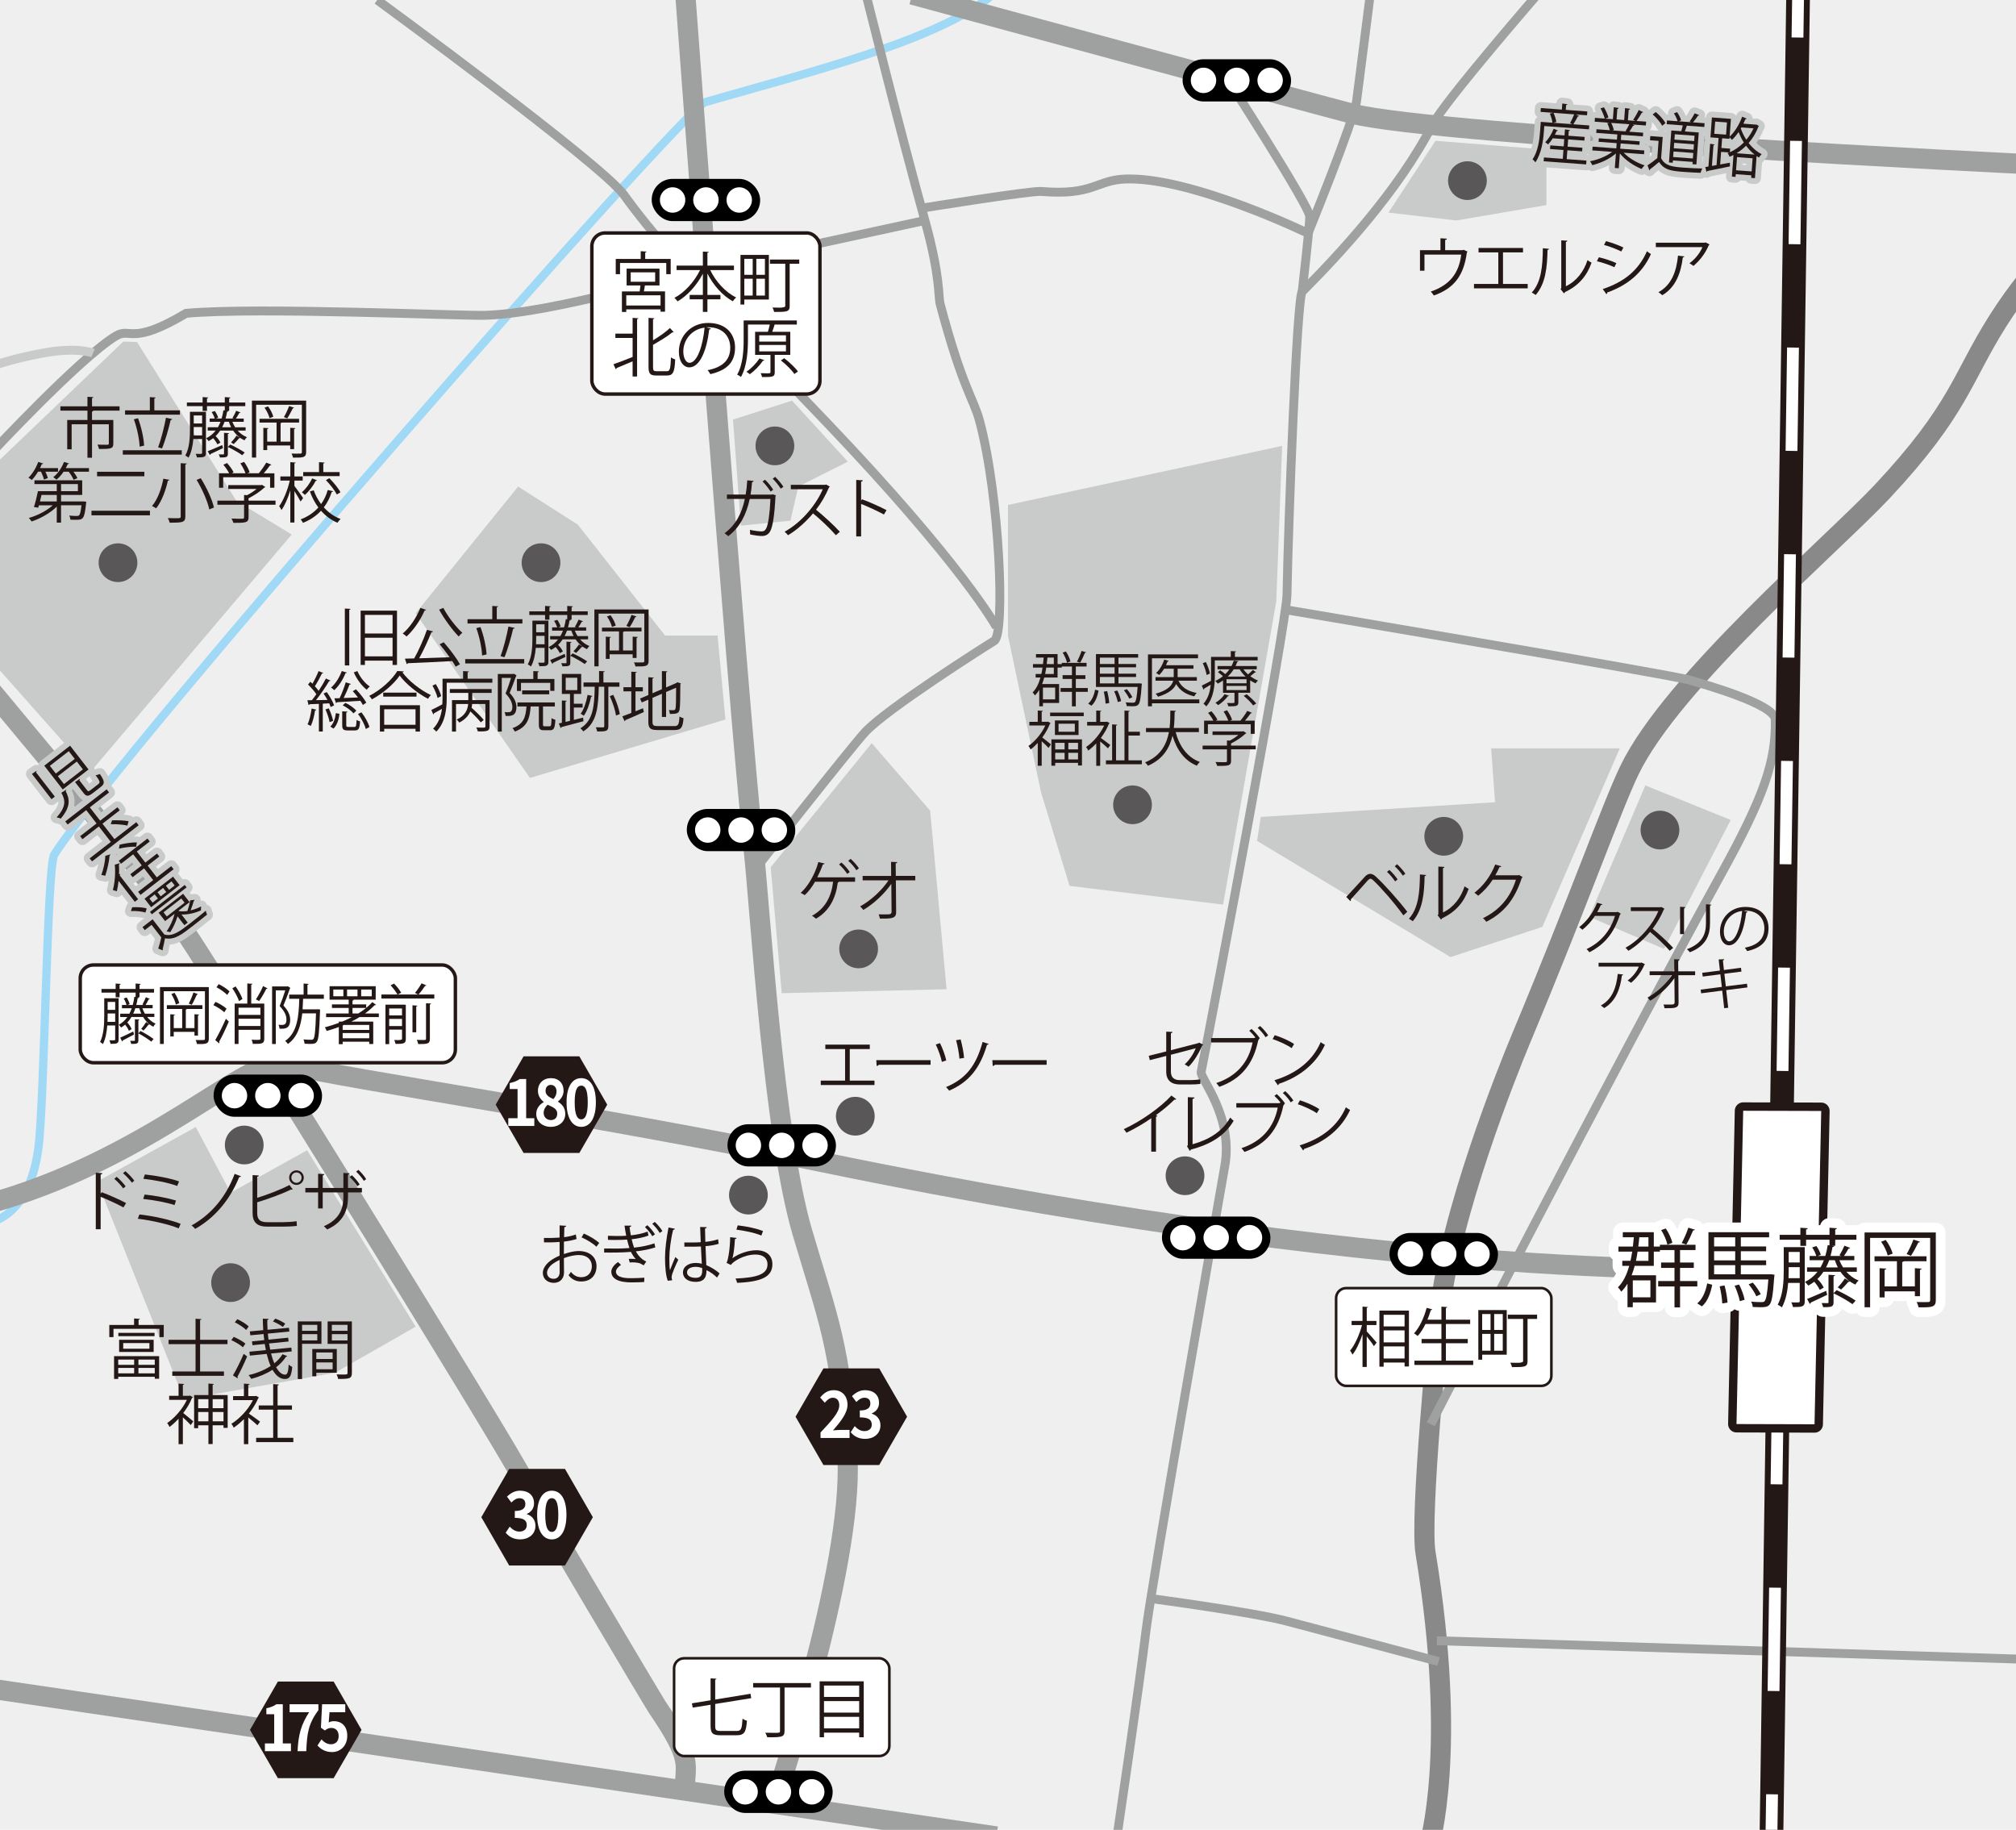 <?xml version="1.0" encoding="UTF-8"?>
<svg id="_レイヤー_4" data-name="レイヤー 4" xmlns="http://www.w3.org/2000/svg" xmlns:xlink="http://www.w3.org/1999/xlink" viewBox="0 0 170.292 154.545">
  <defs>
    <style>
      .cls-1, .cls-2, .cls-3, .cls-4, .cls-5, .cls-6, .cls-7, .cls-8, .cls-9, .cls-10, .cls-11, .cls-12, .cls-13, .cls-14, .cls-15, .cls-16 {
        fill: none;
      }

      .cls-2, .cls-3, .cls-15 {
        stroke-linecap: round;
        stroke-linejoin: round;
      }

      .cls-2, .cls-11 {
        stroke: #c9caca;
      }

      .cls-3 {
        stroke-width: 1.419px;
      }

      .cls-3, .cls-4, .cls-8, .cls-13, .cls-14 {
        stroke: #231815;
      }

      .cls-17 {
        clip-path: url(#clippath);
      }

      .cls-4 {
        stroke-width: .22px;
      }

      .cls-18 {
        fill: #fff;
      }

      .cls-19 {
        fill: #efefef;
      }

      .cls-20 {
        fill: #c9caca;
      }

      .cls-21 {
        fill: #231815;
      }

      .cls-22 {
        fill: #595757;
      }

      .cls-5 {
        stroke-width: 1.701px;
      }

      .cls-5, .cls-6, .cls-7, .cls-9, .cls-10, .cls-11 {
        stroke-miterlimit: 10;
      }

      .cls-5, .cls-7, .cls-10 {
        stroke: #9fa0a0;
      }

      .cls-6 {
        stroke: #898989;
      }

      .cls-6, .cls-7 {
        stroke-width: 1.701px;
      }

      .cls-8 {
        stroke-width: 2px;
      }

      .cls-9 {
        stroke: #9fd9f6;
        stroke-width: .7px;
      }

      .cls-10, .cls-11 {
        stroke-width: .75px;
      }

      .cls-12 {
        stroke-dasharray: 0 0 8.729 8.729;
      }

      .cls-12, .cls-15, .cls-16 {
        stroke: #fff;
      }

      .cls-13 {
        stroke-width: .29px;
      }

      .cls-14 {
        stroke-width: .291px;
      }

      .cls-15 {
        stroke-width: 1.634px;
      }
    </style>
    <clipPath id="clippath">
      <rect class="cls-1" width="170.292" height="154.545"/>
    </clipPath>
  </defs>
  <g class="cls-17">
    <rect class="cls-19" width="170.292" height="154.545"/>
    <path class="cls-9" d="M-1.405,103.335s3.829,.003,4.656-6.429c.51-3.964,.725-23.761,1.33-24.719C9.954,63.677,57.842,9.115,59.558,8.625c10.586-3.025,21.95-5.828,25.588-10.373"/>
    <path class="cls-5" d="M149.624,107.051s-27.791,1.896-80.169-8.902c-20.507-4.228-39.067-6.791-45.413-8.292-3.098-.733-11.478,8.185-25.447,11.927"/>
    <line class="cls-7" x1="-4.842" y1="142.021" x2="84.168" y2="155.101"/>
    <path class="cls-6" d="M172.07,22.639s-1.621,1.794-3.325,4.489c-3.048,4.822-3.264,7.46-9.775,14.408-4.074,4.347-17.713,15.994-21.327,23.505-1.542,3.206-4.173,10.725-9.135,22.609-1.15,2.755-6.041,14.914-6.873,23.056-.104,1.022-1.728,17.358-1.219,20.451,2.771,16.849,.277,24.801,.277,24.801"/>
    <path class="cls-5" d="M65.38,152.33s6.706-19.842,6.207-29.243c-.487-9.173-1.694-11.829-3.81-19.004-2.439-8.267-3.566-27.321-4.115-32.344-1.352-12.369-5.819-72.822-5.819-72.822"/>
    <path class="cls-10" d="M130.114-.75s-8.107,9.322-9.137,11.327c-2.835,5.522-7.913,10.988-10.982,14.057-.443,.443-1.172,19.395-1.283,25.602-.043,2.416-6.075,34.413-7.252,40.296-.109,.545,2.753,3.75,1.995,7.964-.366,2.032-6.209,35.459-6.677,39.412-.471,3.982-2.524,17.885-2.524,17.885"/>
    <path class="cls-10" d="M58.016,23.04s-11.13,3.384-16.967,3.589c-2.031,.071-19.343-.721-25.329-.166-4.656,2.771-4.665,1.163-5.916,1.905-2.993,1.774-10.711,10.067-10.711,10.067"/>
    <path class="cls-7" d="M57.842,151.232c.008-2.293,.779-2.494-2.328-7.05-.295-.432-10.819-18.141-11.454-19.462-1.079-2.243-26.135-42.859-29.725-47.988-1.577-2.253-16.516-20.119-16.516-20.119"/>
    <path class="cls-10" d="M120.859,120.29s15.079-29.372,24.536-46.481c3.632-6.57,4.641-9.554,4.561-13.038-.03-1.323-6.175-3.014-7.192-3.325-1.455-.446-34.052-5.93-34.052-5.93"/>
    <path class="cls-10" d="M31.864,0s18.995,13.882,20.844,16.466c4.299,6.009,15.505,17.523,17.051,19.142,11.639,12.193,14.41,17.348,14.41,17.348"/>
    <path class="cls-10" d="M103.757,6.788s6.876,10.645,6.876,11.502-.637,6.344-.637,6.344"/>
    <path class="cls-10" d="M77.841,17.584s9.242-1.487,10.096-1.416c4.448,.374,4.635-.961,7.131-1.05,5.548-.197,15.423,4.588,15.423,4.588"/>
    <line class="cls-10" x1="59.627" y1="22.639" x2="78.127" y2="18.62"/>
    <path class="cls-10" d="M115.822-1.083s-1.005,7.926-1.227,9.588-4.105,11.201-4.105,11.201"/>
    <path class="cls-7" d="M77.046-.459s34.938,9.494,37.161,10.059c7.357,1.871,57.446,4.281,57.446,4.281"/>
    <path class="cls-10" d="M73.084-.75s2.959,11.879,5.044,19.371c1.33,4.78,1.115,6.413,1.289,7.066,1.868,7.034,2.825,7.992,3.325,9.852,1.722,6.401,2.171,18.012,1.247,18.581-.959,.591-9.062,5.736-10.893,7.694-1.143,1.222-9.275,11.564-9.275,11.564"/>
    <path class="cls-10" d="M121.516,140.325s-9.875-2.627-12.804-3.403c-2.929-.776-11.503-1.912-11.503-1.912"/>
    <path class="cls-11" d="M7.857,29.827s-1.296-.558-4.274,0c-4.384,.822-5.764,1.79-5.764,1.79"/>
    <line class="cls-10" x1="190.277" y1="140.746" x2="121.373" y2="138.571"/>
    <g>
      <line class="cls-8" x1="151.896" y1="-1.083" x2="149.624" y2="155.794"/>
      <g>
        <line class="cls-16" x1="151.896" y1="-1.083" x2="151.834" y2="3.169"/>
        <line class="cls-12" x1="151.708" y1="11.897" x2="149.748" y2="147.178"/>
        <line class="cls-16" x1="149.685" y1="151.542" x2="149.624" y2="155.794"/>
      </g>
    </g>
    <polygon class="cls-20" points="85.146 53.704 85.146 42.647 108.305 37.658 107.807 50.794 103.317 76.399 90.348 74.82 87.937 66.922 85.146 53.704"/>
    <polygon class="cls-20" points="44.762 65.703 35.11 51.791 43.765 41.095 48.808 44.309 56.18 53.676 60.613 53.676 61.278 60.77 44.762 65.703"/>
    <polygon class="cls-20" points="-4.343 51.736 -4.708 43.319 10.414 28.849 11.577 28.888 19.974 42.314 24.644 45.141 7.616 65.224 -4.343 51.736"/>
    <polygon class="cls-20" points="8.207 99.793 16.538 95.185 19.48 100.73 25.943 97.147 35.11 112.047 28.305 115.935 15.552 118.195 8.207 99.793"/>
    <polygon class="cls-20" points="106.183 71.02 106.5 68.996 126.29 67.753 125.958 63.209 136.821 63.209 130.281 78.284 122.521 80.833 106.183 71.02"/>
    <polygon class="cls-20" points="138.982 66.336 146.194 69.25 140.562 80.141 134.244 77.432 138.982 66.336"/>
    <polygon class="cls-20" points="66.904 33.834 71.614 38.989 67.437 41.095 66.765 43.977 62.581 44.392 61.916 35.44 66.904 33.834"/>
    <polygon class="cls-20" points="65.103 73.238 73.638 62.765 78.571 68.468 79.956 83.549 66.031 83.882 65.103 73.238"/>
    <polygon class="cls-20" points="121.258 11.89 130.627 12.635 130.627 17.322 123.02 18.62 117.284 17.955 121.258 11.89"/>
    <g>
      <polygon class="cls-3" points="146.683 120.272 147.248 93.812 153.839 93.829 153.274 120.29 146.683 120.272"/>
      <polygon class="cls-18" points="146.683 120.272 147.248 93.812 153.839 93.829 153.274 120.29 146.683 120.272"/>
    </g>
    <g>
      <g>
        <path class="cls-15" d="M143.372,108.19v.462h-1.458v1.769h-.469v-1.769h-1.379v-.462h1.379v-1.104h-1.133v-.455h1.133v-1.054h-1.234v.13h-.513v1.205h-1.616c-.072,.281-.159,.541-.26,.794h2.063v2.295h-1.963v.404h-.447v-1.992c-.151,.253-.325,.477-.526,.679-.051-.101-.195-.289-.282-.368,.447-.44,.744-1.061,.953-1.812h-.585v-.426h.693c.058-.245,.101-.513,.145-.779h-1.162v-.426h1.22c.028-.253,.058-.52,.079-.787h-.931v-.426h2.619v1.213h.513v-.151h3.01v.447h-1.307v1.054h1.162v.455h-1.162v1.104h1.458Zm-3.962-.05h-1.487v1.429h1.487v-1.429Zm-.166-1.653v-.779h-.917c-.036,.267-.087,.526-.137,.779h1.054Zm0-1.992h-.772c-.021,.268-.051,.534-.087,.787h.859v-.787Zm1.465-.743c.253,.375,.483,.873,.556,1.213l-.419,.158c-.064-.339-.288-.852-.526-1.234l.39-.137Zm2.461,.102c-.021,.043-.072,.064-.151,.064-.145,.354-.375,.859-.577,1.198-.087-.029-.296-.108-.39-.13,.194-.347,.44-.909,.562-1.299l.556,.166Z"/>
        <path class="cls-15" d="M143.369,110.081c.462-.383,.722-1.047,.837-1.689l.426,.115c-.137,.687-.375,1.408-.873,1.826l-.39-.252Zm6.25-2.462l.281,.044c-.007,.043-.014,.101-.028,.151-.108,1.573-.209,2.173-.411,2.389-.166,.174-.325,.202-.787,.202-.181,0-.396-.007-.621-.021-.007-.13-.058-.325-.137-.455,.375,.044,.736,.044,.866,.044,.137,0,.209-.008,.267-.072,.138-.145,.238-.621,.325-1.841h-5.06v-3.991h5.124v.434h-2.389v.771h2.137v.404h-2.137v.772h2.137v.404h-2.137v.772h2.461l.108-.008Zm-3.046-3.117h-1.782v.771h1.782v-.771Zm0,1.948v-.772h-1.782v.772h1.782Zm-1.782,.404v.772h1.782v-.772h-1.782Zm.686,3.233c-.007-.39-.102-.989-.217-1.45l.412-.072c.13,.462,.23,1.061,.252,1.45l-.447,.072Zm1.486-.195c-.064-.339-.245-.895-.439-1.306l.382-.094c.21,.404,.404,.945,.462,1.284l-.404,.115Zm1.098-1.565c.267,.296,.548,.714,.671,.981l-.375,.173c-.115-.274-.39-.7-.649-1.01l.354-.145Z"/>
        <path class="cls-15" d="M152.449,105.332v4.554c0,.483-.217,.505-.996,.505-.021-.107-.079-.288-.145-.396,.145,0,.274,.007,.383,.007,.296,0,.332,0,.332-.115v-1.537h-.975c-.058,.722-.209,1.486-.534,2.071-.072-.072-.26-.188-.354-.231,.469-.852,.513-2.027,.513-2.894v-1.963h1.775Zm4.402,2.078h-.888c.289,.325,.635,.585,1.039,.736-.094,.079-.216,.23-.274,.347-.166-.072-.324-.159-.469-.268-.021,.029-.072,.044-.137,.044-.152,.188-.397,.454-.6,.642,0,0-.281-.18-.288-.18,.194-.202,.462-.534,.599-.758l.404,.245v-.008c-.296-.209-.556-.483-.772-.801h-1.437c-.151,.224-.317,.434-.512,.613,.224,.21,.447,.513,.533,.729l-.339,.188c-.079-.195-.267-.469-.462-.686-.158,.122-.324,.23-.505,.324-.065-.094-.188-.238-.274-.31,.426-.21,.772-.498,1.054-.859h-.881v-.368h1.134c.107-.188,.209-.39,.288-.606h-1.205v-.36h.563c-.059-.209-.195-.506-.347-.722l.36-.115c.159,.224,.317,.533,.368,.743l-.252,.094h.635c.087-.281,.151-.592,.202-.917l.151,.021v-.476h-1.978v.52h-.483v-.52h-1.747v-.412h1.747v-.599l.628,.043c-.008,.051-.051,.087-.145,.102v.454h1.978v-.599l.621,.043c-.008,.051-.044,.087-.138,.102v.454h1.79v.412h-1.79v.512h-.238v.008l.152,.015c-.015,.05-.059,.079-.145,.086-.044,.26-.102,.513-.166,.751h.902c-.059-.021-.108-.051-.145-.058,.145-.231,.324-.578,.418-.809l.484,.188c-.022,.036-.065,.058-.138,.058-.094,.181-.245,.419-.383,.621h.874v.36h-1.264c.087,.217,.188,.419,.311,.606h1.162v.368Zm-5.76-.115c0,.202-.007,.426-.014,.656h.945v-.931h-.932v.274Zm.932-1.56h-.932v.889h.932v-.889Zm.62,3.97c.419-.158,1.011-.426,1.617-.686l.079,.34-1.386,.656c0,.051-.028,.094-.072,.115l-.238-.426Zm2.237-.483l.26-.26c.542,.245,1.242,.628,1.61,.888l-.274,.296c-.354-.26-1.04-.656-1.596-.916v.75c0,.361-.122,.434-.88,.419-.021-.102-.072-.245-.13-.347,.238,.007,.433,.007,.505,.007,.065,0,.079-.021,.079-.086v-2.31l.556,.036c-.007,.043-.043,.079-.13,.094v1.429Zm-.368-2.786c-.079,.217-.165,.419-.267,.606h.996c-.094-.194-.181-.396-.253-.606h-.477Z"/>
        <path class="cls-15" d="M163.519,104.09v5.709c0,.606-.317,.628-1.458,.614-.021-.123-.094-.325-.166-.448,.188,.008,.376,.008,.527,.008,.217,0,.383,0,.447-.008,.13,0,.174-.036,.174-.173v-5.24h-5.074v5.854h-.469v-6.315h6.019Zm-1.335,5.385h-.433v-.411h-2.556v.512h-.426v-2.468l.563,.036c-.008,.05-.044,.086-.138,.094v1.407h1.04v-2.122h-1.892v-.419h4.389v.419h-1.92c-.015,.036-.058,.051-.13,.065v2.057h1.068v-1.537l.57,.036c-.008,.05-.044,.086-.138,.101v2.23Zm-2.729-3.443c-.071-.324-.303-.808-.556-1.161l.39-.145c.268,.347,.506,.822,.585,1.154l-.419,.151Zm2.729-1.154c-.021,.043-.072,.065-.145,.065-.158,.324-.411,.808-.62,1.118-.08-.029-.282-.115-.368-.145,.202-.332,.447-.866,.577-1.227l.556,.188Z"/>
      </g>
      <g>
        <path class="cls-21" d="M143.372,108.19v.462h-1.458v1.769h-.469v-1.769h-1.379v-.462h1.379v-1.104h-1.133v-.455h1.133v-1.054h-1.234v.13h-.513v1.205h-1.616c-.072,.281-.159,.541-.26,.794h2.063v2.295h-1.963v.404h-.447v-1.992c-.151,.253-.325,.477-.526,.679-.051-.101-.195-.289-.282-.368,.447-.44,.744-1.061,.953-1.812h-.585v-.426h.693c.058-.245,.101-.513,.145-.779h-1.162v-.426h1.22c.028-.253,.058-.52,.079-.787h-.931v-.426h2.619v1.213h.513v-.151h3.01v.447h-1.307v1.054h1.162v.455h-1.162v1.104h1.458Zm-3.962-.05h-1.487v1.429h1.487v-1.429Zm-.166-1.653v-.779h-.917c-.036,.267-.087,.526-.137,.779h1.054Zm0-1.992h-.772c-.021,.268-.051,.534-.087,.787h.859v-.787Zm1.465-.743c.253,.375,.483,.873,.556,1.213l-.419,.158c-.064-.339-.288-.852-.526-1.234l.39-.137Zm2.461,.102c-.021,.043-.072,.064-.151,.064-.145,.354-.375,.859-.577,1.198-.087-.029-.296-.108-.39-.13,.194-.347,.44-.909,.562-1.299l.556,.166Z"/>
        <path class="cls-21" d="M143.369,110.081c.462-.383,.722-1.047,.837-1.689l.426,.115c-.137,.687-.375,1.408-.873,1.826l-.39-.252Zm6.25-2.462l.281,.044c-.007,.043-.014,.101-.028,.151-.108,1.573-.209,2.173-.411,2.389-.166,.174-.325,.202-.787,.202-.181,0-.396-.007-.621-.021-.007-.13-.058-.325-.137-.455,.375,.044,.736,.044,.866,.044,.137,0,.209-.008,.267-.072,.138-.145,.238-.621,.325-1.841h-5.06v-3.991h5.124v.434h-2.389v.771h2.137v.404h-2.137v.772h2.137v.404h-2.137v.772h2.461l.108-.008Zm-3.046-3.117h-1.782v.771h1.782v-.771Zm0,1.948v-.772h-1.782v.772h1.782Zm-1.782,.404v.772h1.782v-.772h-1.782Zm.686,3.233c-.007-.39-.102-.989-.217-1.45l.412-.072c.13,.462,.23,1.061,.252,1.45l-.447,.072Zm1.486-.195c-.064-.339-.245-.895-.439-1.306l.382-.094c.21,.404,.404,.945,.462,1.284l-.404,.115Zm1.098-1.565c.267,.296,.548,.714,.671,.981l-.375,.173c-.115-.274-.39-.7-.649-1.01l.354-.145Z"/>
        <path class="cls-21" d="M152.449,105.332v4.554c0,.483-.217,.505-.996,.505-.021-.107-.079-.288-.145-.396,.145,0,.274,.007,.383,.007,.296,0,.332,0,.332-.115v-1.537h-.975c-.058,.722-.209,1.486-.534,2.071-.072-.072-.26-.188-.354-.231,.469-.852,.513-2.027,.513-2.894v-1.963h1.775Zm4.402,2.078h-.888c.289,.325,.635,.585,1.039,.736-.094,.079-.216,.23-.274,.347-.166-.072-.324-.159-.469-.268-.021,.029-.072,.044-.137,.044-.152,.188-.397,.454-.6,.642,0,0-.281-.18-.288-.18,.194-.202,.462-.534,.599-.758l.404,.245v-.008c-.296-.209-.556-.483-.772-.801h-1.437c-.151,.224-.317,.434-.512,.613,.224,.21,.447,.513,.533,.729l-.339,.188c-.079-.195-.267-.469-.462-.686-.158,.122-.324,.23-.505,.324-.065-.094-.188-.238-.274-.31,.426-.21,.772-.498,1.054-.859h-.881v-.368h1.134c.107-.188,.209-.39,.288-.606h-1.205v-.36h.563c-.059-.209-.195-.506-.347-.722l.36-.115c.159,.224,.317,.533,.368,.743l-.252,.094h.635c.087-.281,.151-.592,.202-.917l.151,.021v-.476h-1.978v.52h-.483v-.52h-1.747v-.412h1.747v-.599l.628,.043c-.008,.051-.051,.087-.145,.102v.454h1.978v-.599l.621,.043c-.008,.051-.044,.087-.138,.102v.454h1.79v.412h-1.79v.512h-.238v.008l.152,.015c-.015,.05-.059,.079-.145,.086-.044,.26-.102,.513-.166,.751h.902c-.059-.021-.108-.051-.145-.058,.145-.231,.324-.578,.418-.809l.484,.188c-.022,.036-.065,.058-.138,.058-.094,.181-.245,.419-.383,.621h.874v.36h-1.264c.087,.217,.188,.419,.311,.606h1.162v.368Zm-5.76-.115c0,.202-.007,.426-.014,.656h.945v-.931h-.932v.274Zm.932-1.56h-.932v.889h.932v-.889Zm.62,3.97c.419-.158,1.011-.426,1.617-.686l.079,.34-1.386,.656c0,.051-.028,.094-.072,.115l-.238-.426Zm2.237-.483l.26-.26c.542,.245,1.242,.628,1.61,.888l-.274,.296c-.354-.26-1.04-.656-1.596-.916v.75c0,.361-.122,.434-.88,.419-.021-.102-.072-.245-.13-.347,.238,.007,.433,.007,.505,.007,.065,0,.079-.021,.079-.086v-2.31l.556,.036c-.007,.043-.043,.079-.13,.094v1.429Zm-.368-2.786c-.079,.217-.165,.419-.267,.606h.996c-.094-.194-.181-.396-.253-.606h-.477Z"/>
        <path class="cls-21" d="M163.519,104.09v5.709c0,.606-.317,.628-1.458,.614-.021-.123-.094-.325-.166-.448,.188,.008,.376,.008,.527,.008,.217,0,.383,0,.447-.008,.13,0,.174-.036,.174-.173v-5.24h-5.074v5.854h-.469v-6.315h6.019Zm-1.335,5.385h-.433v-.411h-2.556v.512h-.426v-2.468l.563,.036c-.008,.05-.044,.086-.138,.094v1.407h1.04v-2.122h-1.892v-.419h4.389v.419h-1.92c-.015,.036-.058,.051-.13,.065v2.057h1.068v-1.537l.57,.036c-.008,.05-.044,.086-.138,.101v2.23Zm-2.729-3.443c-.071-.324-.303-.808-.556-1.161l.39-.145c.268,.347,.506,.822,.585,1.154l-.419,.151Zm2.729-1.154c-.021,.043-.072,.065-.145,.065-.158,.324-.411,.808-.62,1.118-.08-.029-.282-.115-.368-.145,.202-.332,.447-.866,.577-1.227l.556,.188Z"/>
      </g>
    </g>
    <g>
      <polygon class="cls-21" points="28.183 142.021 23.472 142.021 21.116 146.101 23.472 150.181 28.183 150.181 30.539 146.101 28.183 142.021"/>
      <g>
        <path class="cls-18" d="M22.375,147.245h.786v-2.467h-.662v-.5c.365-.077,.618-.182,.85-.341h.539v3.308h.688v.653h-2.2v-.653Z"/>
        <path class="cls-18" d="M26.108,144.613h-1.646v-.676h2.433v.495c-.831,1.126-.964,1.922-1.023,3.466h-.736c.063-1.368,.291-2.23,.974-3.285Z"/>
        <path class="cls-18" d="M26.817,147.421l.336-.517c.207,.226,.465,.412,.806,.412,.381,0,.647-.247,.647-.692,0-.439-.247-.687-.618-.687-.217,0-.336,.061-.548,.214l-.332-.236,.1-1.978h1.957v.676h-1.33l-.068,.862c.148-.071,.271-.109,.439-.109,.613,0,1.127,.385,1.127,1.23,0,.873-.603,1.379-1.28,1.379-.578,0-.964-.253-1.235-.555Z"/>
      </g>
    </g>
    <g>
      <polygon class="cls-21" points="47.724 124.06 43.013 124.06 40.657 128.14 43.013 132.22 47.724 132.22 50.08 128.14 47.724 124.06"/>
      <g>
        <path class="cls-18" d="M42.716,129.447l.341-.511c.218,.236,.484,.418,.815,.418,.371,0,.623-.198,.623-.538,0-.385-.213-.621-1.009-.621v-.582c.673,0,.891-.248,.891-.588,0-.308-.179-.489-.49-.489-.262,0-.475,.138-.691,.362l-.371-.494c.316-.308,.667-.505,1.098-.505,.707,0,1.187,.384,1.187,1.065,0,.429-.228,.725-.608,.896v.027c.41,.121,.727,.456,.727,.978,0,.726-.588,1.148-1.285,1.148-.578,0-.969-.242-1.226-.566Z"/>
        <path class="cls-18" d="M45.372,127.938c0-1.341,.489-2.038,1.24-2.038,.752,0,1.236,.703,1.236,2.038,0,1.346-.484,2.076-1.236,2.076-.751,0-1.24-.73-1.24-2.076Zm1.789,0c0-1.1-.232-1.406-.549-1.406s-.554,.307-.554,1.406c0,1.104,.237,1.444,.554,1.444s.549-.341,.549-1.444Z"/>
      </g>
    </g>
    <g>
      <polygon class="cls-21" points="74.267 115.571 69.556 115.571 67.2 119.651 69.556 123.732 74.267 123.732 76.623 119.651 74.267 115.571"/>
      <g>
        <path class="cls-18" d="M69.312,120.982c.954-1.011,1.582-1.703,1.582-2.291,0-.4-.198-.643-.549-.643-.268,0-.484,.198-.673,.423l-.396-.439c.337-.4,.663-.62,1.162-.62,.692,0,1.151,.488,1.151,1.235,0,.692-.573,1.406-1.226,2.164,.183-.021,.425-.043,.599-.043h.801v.681h-2.452v-.467Z"/>
        <path class="cls-18" d="M71.858,120.959l.341-.511c.218,.236,.484,.418,.815,.418,.371,0,.623-.198,.623-.538,0-.385-.213-.621-1.009-.621v-.582c.673,0,.891-.248,.891-.588,0-.308-.179-.489-.49-.489-.262,0-.475,.138-.691,.362l-.371-.494c.316-.308,.667-.505,1.098-.505,.707,0,1.187,.384,1.187,1.065,0,.429-.228,.725-.608,.896v.027c.41,.121,.727,.456,.727,.978,0,.726-.588,1.148-1.285,1.148-.578,0-.969-.242-1.226-.566Z"/>
      </g>
    </g>
    <g>
      <polygon class="cls-21" points="48.937 89.217 44.226 89.217 41.87 93.297 44.226 97.377 48.937 97.377 51.293 93.297 48.937 89.217"/>
      <g>
        <path class="cls-18" d="M42.932,94.441h.786v-2.467h-.662v-.5c.365-.077,.618-.182,.85-.341h.539v3.308h.688v.653h-2.2v-.653Z"/>
        <path class="cls-18" d="M45.297,94.083c0-.489,.292-.802,.628-1v-.021c-.277-.226-.484-.517-.484-.934,0-.654,.47-1.071,1.103-1.071,.647,0,1.062,.428,1.062,1.076,0,.39-.237,.709-.47,.89v.027c.331,.209,.613,.5,.613,1.033,0,.615-.489,1.088-1.231,1.088-.696,0-1.221-.451-1.221-1.088Zm1.774-.027c0-.396-.341-.538-.811-.753-.192,.171-.336,.412-.336,.692,0,.368,.271,.604,.613,.604,.312,0,.533-.192,.533-.544Zm-.059-1.868c0-.329-.179-.56-.485-.56-.247,0-.444,.176-.444,.5,0,.362,.286,.532,.667,.697,.168-.198,.263-.412,.263-.638Z"/>
        <path class="cls-18" d="M47.858,93.095c0-1.341,.489-2.038,1.24-2.038,.752,0,1.236,.703,1.236,2.038,0,1.346-.484,2.076-1.236,2.076-.751,0-1.24-.73-1.24-2.076Zm1.789,0c0-1.1-.232-1.406-.549-1.406s-.554,.307-.554,1.406c0,1.104,.237,1.444,.554,1.444s.549-.341,.549-1.444Z"/>
      </g>
    </g>
    <g>
      <rect x="55.05" y="15.108" width="9.159" height="3.567" rx="1.757" ry="1.757"/>
      <path class="cls-18" d="M62.444,17.963c-.591,0-1.072-.481-1.072-1.072,0-.592,.481-1.073,1.072-1.073,.591,0,1.072,.481,1.072,1.073,0,.591-.481,1.072-1.072,1.072Z"/>
      <path class="cls-18" d="M59.629,17.963c-.591,0-1.072-.481-1.072-1.072,0-.592,.481-1.073,1.072-1.073,.592,0,1.073,.481,1.073,1.073,0,.591-.481,1.072-1.073,1.072Z"/>
      <path class="cls-18" d="M56.815,17.963c-.591,0-1.072-.481-1.072-1.072,0-.592,.481-1.073,1.072-1.073,.591,0,1.072,.481,1.072,1.073,0,.591-.481,1.072-1.072,1.072Z"/>
    </g>
    <g>
      <rect x="61.453" y="94.95" width="9.159" height="3.567" rx="1.757" ry="1.757"/>
      <path class="cls-18" d="M68.847,97.806c-.591,0-1.072-.481-1.072-1.072,0-.592,.481-1.073,1.072-1.073,.591,0,1.072,.481,1.072,1.073,0,.591-.481,1.072-1.072,1.072Z"/>
      <path class="cls-18" d="M66.033,97.806c-.591,0-1.072-.481-1.072-1.072,0-.592,.481-1.073,1.072-1.073,.592,0,1.073,.481,1.073,1.073,0,.591-.481,1.072-1.073,1.072Z"/>
      <path class="cls-18" d="M63.218,97.806c-.591,0-1.072-.481-1.072-1.072,0-.592,.481-1.073,1.072-1.073,.591,0,1.072,.481,1.072,1.073,0,.591-.481,1.072-1.072,1.072Z"/>
    </g>
    <g>
      <rect x="58.016" y="68.321" width="9.159" height="3.567" rx="1.757" ry="1.757"/>
      <path class="cls-18" d="M65.41,71.176c-.591,0-1.072-.481-1.072-1.072,0-.592,.481-1.073,1.072-1.073,.591,0,1.072,.481,1.072,1.073,0,.591-.481,1.072-1.072,1.072Z"/>
      <path class="cls-18" d="M62.596,71.176c-.591,0-1.072-.481-1.072-1.072,0-.592,.481-1.073,1.072-1.073,.592,0,1.073,.481,1.073,1.073,0,.591-.481,1.072-1.073,1.072Z"/>
      <path class="cls-18" d="M59.782,71.176c-.591,0-1.072-.481-1.072-1.072,0-.592,.481-1.073,1.072-1.073,.591,0,1.072,.481,1.072,1.073,0,.591-.481,1.072-1.072,1.072Z"/>
    </g>
    <g>
      <rect x="61.175" y="149.549" width="9.159" height="3.567" rx="1.757" ry="1.757"/>
      <path class="cls-18" d="M68.569,152.405c-.591,0-1.072-.481-1.072-1.072,0-.592,.481-1.073,1.072-1.073,.591,0,1.072,.481,1.072,1.073,0,.591-.481,1.072-1.072,1.072Z"/>
      <path class="cls-18" d="M65.755,152.405c-.591,0-1.072-.481-1.072-1.072,0-.592,.481-1.073,1.072-1.073,.592,0,1.073,.481,1.073,1.073,0,.591-.481,1.072-1.073,1.072Z"/>
      <path class="cls-18" d="M62.941,152.405c-.591,0-1.072-.481-1.072-1.072,0-.592,.481-1.073,1.072-1.073,.591,0,1.072,.481,1.072,1.073,0,.591-.481,1.072-1.072,1.072Z"/>
    </g>
    <g>
      <rect x="98.152" y="102.746" width="9.159" height="3.567" rx="1.757" ry="1.757"/>
      <path class="cls-18" d="M105.546,105.602c-.591,0-1.072-.481-1.072-1.072,0-.592,.481-1.073,1.072-1.073,.591,0,1.072,.481,1.072,1.073,0,.591-.481,1.072-1.072,1.072Z"/>
      <path class="cls-18" d="M102.732,105.602c-.591,0-1.072-.481-1.072-1.072,0-.592,.481-1.073,1.072-1.073,.592,0,1.073,.481,1.073,1.073,0,.591-.481,1.072-1.073,1.072Z"/>
      <path class="cls-18" d="M99.917,105.602c-.591,0-1.072-.481-1.072-1.072,0-.592,.481-1.073,1.072-1.073,.591,0,1.072,.481,1.072,1.073,0,.591-.481,1.072-1.072,1.072Z"/>
    </g>
    <g>
      <rect x="99.895" y="5.004" width="9.159" height="3.567" rx="1.757" ry="1.757"/>
      <path class="cls-18" d="M107.289,7.86c-.591,0-1.072-.481-1.072-1.072,0-.592,.481-1.073,1.072-1.073,.591,0,1.072,.481,1.072,1.073,0,.591-.481,1.072-1.072,1.072Z"/>
      <path class="cls-18" d="M104.475,7.86c-.591,0-1.072-.481-1.072-1.072,0-.592,.481-1.073,1.072-1.073,.592,0,1.073,.481,1.073,1.073,0,.591-.481,1.072-1.073,1.072Z"/>
      <path class="cls-18" d="M101.66,7.86c-.591,0-1.072-.481-1.072-1.072,0-.592,.481-1.073,1.072-1.073,.591,0,1.072,.481,1.072,1.073,0,.591-.481,1.072-1.072,1.072Z"/>
    </g>
    <g>
      <rect x="117.374" y="104.131" width="9.159" height="3.567" rx="1.757" ry="1.757"/>
      <path class="cls-18" d="M124.768,106.987c-.591,0-1.072-.481-1.072-1.072,0-.592,.481-1.073,1.072-1.073,.591,0,1.072,.481,1.072,1.073,0,.591-.481,1.072-1.072,1.072Z"/>
      <path class="cls-18" d="M121.954,106.987c-.591,0-1.072-.481-1.072-1.072,0-.592,.481-1.073,1.072-1.073,.592,0,1.073,.481,1.073,1.073,0,.591-.481,1.072-1.073,1.072Z"/>
      <path class="cls-18" d="M119.139,106.987c-.591,0-1.072-.481-1.072-1.072,0-.592,.481-1.073,1.072-1.073,.591,0,1.072,.481,1.072,1.073,0,.591-.481,1.072-1.072,1.072Z"/>
    </g>
    <g>
      <rect x="18.043" y="90.754" width="9.159" height="3.567" rx="1.757" ry="1.757"/>
      <path class="cls-18" d="M25.437,93.61c-.591,0-1.072-.481-1.072-1.072,0-.592,.481-1.073,1.072-1.073,.591,0,1.072,.481,1.072,1.073,0,.591-.481,1.072-1.072,1.072Z"/>
      <path class="cls-18" d="M22.623,93.61c-.591,0-1.072-.481-1.072-1.072,0-.592,.481-1.073,1.072-1.073,.592,0,1.073,.481,1.073,1.073,0,.591-.481,1.072-1.073,1.072Z"/>
      <path class="cls-18" d="M19.809,93.61c-.591,0-1.072-.481-1.072-1.072,0-.592,.481-1.073,1.072-1.073,.591,0,1.072,.481,1.072,1.073,0,.591-.481,1.072-1.072,1.072Z"/>
    </g>
    <g>
      <g>
        <path class="cls-2" d="M2.696,65.363l.388-.263c.017,.031,.006,.071-.048,.118l1.596,2.061-.281,.219-1.654-2.135Zm1.045-.696l2.18-1.688,1.557,2.008-2.18,1.689-1.557-2.009Zm.469,.013l.506,.652,1.598-1.238-.506-.652-1.598,1.238Zm1.384,2.012c.017,.029-.003,.076-.048,.116,.353,.697,.439,1.312-.412,2.329-.082-.043-.246-.092-.349-.1,.808-.914,.755-1.448,.396-2.082l.413-.264Zm-.706-1.137l.516,.665,1.598-1.238-.515-.665-1.599,1.238Zm1.453,.494l.4-.273c.018,.031,.01,.068-.041,.119l.661,.853c.085,.11,.13,.104,.317-.04l.625-.484c.178-.138,.151-.235-.225-.756,.1,.003,.256-.056,.353-.1,.417,.609,.438,.816,.092,1.086l-.682,.527c-.382,.297-.55,.296-.776,.002l-.725-.934Z"/>
        <path class="cls-2" d="M9.666,70.871l1.846-1.43,.2,.258-3.938,3.052-.199-.258,1.789-1.386-1.012-1.306-1.386,1.073-.196-.254,1.385-1.073-.871-1.126-1.568,1.215-.203-.263,3.495-2.708,.204,.263-1.625,1.259,.873,1.125,1.459-1.131,.196,.254-1.459,1.131,1.011,1.305Zm1.092-1.146c-.328-.083-.933-.127-1.404-.117l.11-.324c.459-.018,1.067,.004,1.401,.078l-.107,.363Z"/>
        <path class="cls-2" d="M9.327,72.155c.005,.041-.024,.075-.07,.105-.035,.466-.191,1.18-.365,1.708-.084-.028-.238-.064-.33-.075,.182-.484,.328-1.155,.332-1.608l.434-.13Zm.689,2.243c-.033,.308-.084,.609-.147,.877-.073-.031-.246-.084-.337-.102,.164-.596,.238-1.442,.164-2.14l.424-.135c.006,.044-.031,.086-.074,.112,.02,.267,.025,.551,.01,.837l.102-.04c.005,.033-.002,.07-.052,.121l1.562,2.017-.281,.219-1.369-1.767Zm3.229-.299l1.22-.945,.2,.258-2.797,2.166-.199-.258,1.271-.986-.771-.996-.965,.747-.193-.251,.964-.746-.724-.935-1.029,.798-.193-.25,2.428-1.881,.193,.25-1.094,.848,.723,.934,.986-.764,.193,.25-.985,.765,.772,.997Zm-3.139-2.76c.478-.119,1.098-.206,1.457-.191l-.062,.368c-.35-.03-.972,.046-1.455,.157l.061-.334Z"/>
        <path class="cls-2" d="M11.171,76.625c.416-.027,.937,.007,1.222,.098l-.111,.35c-.28-.102-.803-.148-1.225-.128l.114-.319Zm1.718,1.015l.996,1.286c.699,.202,1.332-.289,2.148-.922,.479-.369,1.028-.809,1.352-1.09,.011,.086,.057,.244,.108,.328-.294,.24-.765,.619-1.194,.951-.955,.74-1.555,1.205-2.361,1.053-.062,.331-.133,.662-.2,.926,.029,.027,.032,.05,.014,.09l-.384-.146c.09-.271,.182-.617,.256-.943l-.823-1.062-.573,.443-.193-.25,.855-.663Zm1.727-3.601l.557,.719-2.406,1.863-.557-.719,2.406-1.863Zm-1.279,1.847l-.27-.348-.447,.347,.27,.348,.447-.347Zm2.268-1.145l.158,.204-2.936,2.273-.158-.203,2.936-2.274Zm-1.56,.597l-.27-.348-.47,.363,.27,.348,.47-.363Zm1.812,2.58l-.283,.219-.578-.746c-.134,.454-.359,.936-.61,1.336-.071-.02-.223-.054-.311-.059,.292-.439,.561-.998,.668-1.488l-.795,.615-.548-.707,2.067-1.602,.548,.707-.908,.703-.008,.044,.008,.009c.209,.037,.455,.033,.722-.01,.099-.276,.196-.652,.241-.9l.377-.042c-.001,.026-.029,.061-.076,.091-.058,.213-.168,.536-.271,.799,.301-.071,.607-.186,.896-.333-.024,.094-.029,.241-.02,.334-.523,.237-1.131,.37-1.648,.347l.529,.684Zm-2.043-.869l.275,.355,1.503-1.164-.276-.356-1.502,1.165Zm.943-2.264l-.27-.348-.473,.367,.27,.348,.473-.367Z"/>
      </g>
      <g>
        <path class="cls-21" d="M2.696,65.363l.388-.263c.017,.031,.006,.071-.048,.118l1.596,2.061-.281,.219-1.654-2.135Zm1.045-.696l2.18-1.688,1.557,2.008-2.18,1.689-1.557-2.009Zm.469,.013l.506,.652,1.598-1.238-.506-.652-1.598,1.238Zm1.384,2.012c.017,.029-.003,.076-.048,.116,.353,.697,.439,1.312-.412,2.329-.082-.043-.246-.092-.349-.1,.808-.914,.755-1.448,.396-2.082l.413-.264Zm-.706-1.137l.516,.665,1.598-1.238-.515-.665-1.599,1.238Zm1.453,.494l.4-.273c.018,.031,.01,.068-.041,.119l.661,.853c.085,.11,.13,.104,.317-.04l.625-.484c.178-.138,.151-.235-.225-.756,.1,.003,.256-.056,.353-.1,.417,.609,.438,.816,.092,1.086l-.682,.527c-.382,.297-.55,.296-.776,.002l-.725-.934Z"/>
        <path class="cls-21" d="M9.666,70.871l1.846-1.43,.2,.258-3.938,3.052-.199-.258,1.789-1.386-1.012-1.306-1.386,1.073-.196-.254,1.385-1.073-.871-1.126-1.568,1.215-.203-.263,3.495-2.708,.204,.263-1.625,1.259,.873,1.125,1.459-1.131,.196,.254-1.459,1.131,1.011,1.305Zm1.092-1.146c-.328-.083-.933-.127-1.404-.117l.11-.324c.459-.018,1.067,.004,1.401,.078l-.107,.363Z"/>
        <path class="cls-21" d="M9.327,72.155c.005,.041-.024,.075-.07,.105-.035,.466-.191,1.18-.365,1.708-.084-.028-.238-.064-.33-.075,.182-.484,.328-1.155,.332-1.608l.434-.13Zm.689,2.243c-.033,.308-.084,.609-.147,.877-.073-.031-.246-.084-.337-.102,.164-.596,.238-1.442,.164-2.14l.424-.135c.006,.044-.031,.086-.074,.112,.02,.267,.025,.551,.01,.837l.102-.04c.005,.033-.002,.07-.052,.121l1.562,2.017-.281,.219-1.369-1.767Zm3.229-.299l1.22-.945,.2,.258-2.797,2.166-.199-.258,1.271-.986-.771-.996-.965,.747-.193-.251,.964-.746-.724-.935-1.029,.798-.193-.25,2.428-1.881,.193,.25-1.094,.848,.723,.934,.986-.764,.193,.25-.985,.765,.772,.997Zm-3.139-2.76c.478-.119,1.098-.206,1.457-.191l-.062,.368c-.35-.03-.972,.046-1.455,.157l.061-.334Z"/>
        <path class="cls-21" d="M11.171,76.625c.416-.027,.937,.007,1.222,.098l-.111,.35c-.28-.102-.803-.148-1.225-.128l.114-.319Zm1.718,1.015l.996,1.286c.699,.202,1.332-.289,2.148-.922,.479-.369,1.028-.809,1.352-1.09,.011,.086,.057,.244,.108,.328-.294,.24-.765,.619-1.194,.951-.955,.74-1.555,1.205-2.361,1.053-.062,.331-.133,.662-.2,.926,.029,.027,.032,.05,.014,.09l-.384-.146c.09-.271,.182-.617,.256-.943l-.823-1.062-.573,.443-.193-.25,.855-.663Zm1.727-3.601l.557,.719-2.406,1.863-.557-.719,2.406-1.863Zm-1.279,1.847l-.27-.348-.447,.347,.27,.348,.447-.347Zm2.268-1.145l.158,.204-2.936,2.273-.158-.203,2.936-2.274Zm-1.56,.597l-.27-.348-.47,.363,.27,.348,.47-.363Zm1.812,2.58l-.283,.219-.578-.746c-.134,.454-.359,.936-.61,1.336-.071-.02-.223-.054-.311-.059,.292-.439,.561-.998,.668-1.488l-.795,.615-.548-.707,2.067-1.602,.548,.707-.908,.703-.008,.044,.008,.009c.209,.037,.455,.033,.722-.01,.099-.276,.196-.652,.241-.9l.377-.042c-.001,.026-.029,.061-.076,.091-.058,.213-.168,.536-.271,.799,.301-.071,.607-.186,.896-.333-.024,.094-.029,.241-.02,.334-.523,.237-1.131,.37-1.648,.347l.529,.684Zm-2.043-.869l.275,.355,1.503-1.164-.276-.356-1.502,1.165Zm.943-2.264l-.27-.348-.473,.367,.27,.348,.473-.367Z"/>
      </g>
    </g>
    <g>
      <g>
        <path class="cls-2" d="M133.392,9.794c-.021,.031-.053,.046-.111,.035-.099,.197-.253,.473-.381,.667l1.346,.099-.024,.328-3.777-.278-.039,.538c-.055,.733-.213,1.807-.713,2.53-.043-.081-.173-.212-.238-.255,.461-.671,.581-1.632,.631-2.3l.063-.866,.986,.073c-.024-.211-.114-.532-.221-.777l.288-.061-1.07-.079,.023-.324,1.775,.132,.038-.514,.427,.059c-.008,.038-.035,.063-.104,.069l-.03,.41,1.819,.134-.024,.324-.946-.069,.282,.125Zm-.997,2.9l-.056,.746,1.667,.123-.023,.322-3.59-.266,.023-.322,1.593,.118,.055-.746-1.134-.084,.023-.306,1.134,.084,.045-.613-.967-.071c-.123,.198-.266,.381-.404,.52-.061-.055-.163-.139-.239-.188,.271-.251,.542-.692,.714-1.138l.36,.146c-.017,.032-.053,.053-.102,.043-.048,.107-.096,.214-.153,.318l.813,.061,.038-.514,.423,.059c-.008,.037-.035,.063-.1,.07l-.03,.409,1.37,.101-.022,.309-1.371-.101-.045,.613,1.248,.092-.023,.306-1.247-.092Zm.229-2.303c.114-.199,.26-.503,.347-.733l-1.745-.129c.11,.245,.216,.567,.234,.776l-.257,.064,1.603,.118-.182-.097Z"/>
        <path class="cls-2" d="M138.867,13.025l-1.711-.127c.428,.456,1.122,.859,1.761,1.067-.08,.071-.189,.212-.246,.307-.67-.265-1.396-.759-1.841-1.315l-.093,1.255-.331-.024,.091-1.228c-.52,.463-1.31,.823-1.996,.987-.037-.097-.126-.246-.193-.328,.652-.118,1.388-.416,1.878-.792l-1.682-.124,.023-.318,2.002,.147,.032-.442-1.528-.113,.021-.297,1.529,.113,.032-.438-1.78-.132,.022-.308,1.124,.083c-.036-.172-.122-.415-.213-.599l.195-.029-1.262-.094,.023-.323,.828,.062c-.057-.235-.208-.594-.353-.864l.289-.088c.159,.265,.32,.629,.378,.864l-.27,.091,.646,.048,.074-1.008,.417,.059c-.009,.054-.05,.078-.115,.085l-.065,.887,.642,.048,.074-1.008,.427,.059c-.009,.055-.055,.079-.12,.086l-.065,.887,.621,.046c-.062-.032-.134-.071-.178-.091,.161-.225,.36-.579,.468-.824l.378,.176c-.012,.032-.052,.046-.106,.042-.118,.206-.299,.496-.453,.705l.809,.06-.024,.323-1.114-.082,.14,.06c-.018,.038-.059,.052-.106,.042-.08,.143-.205,.348-.316,.505l1.169,.086-.022,.308-1.829-.135-.032,.438,1.588,.117-.022,.297-1.587-.117-.033,.442,2.031,.15-.023,.318Zm-1.556-1.96c.101-.153,.232-.385,.32-.571l-1.534-.113c.101,.188,.191,.438,.229,.606l-.156,.026,1.218,.09-.076-.038Z"/>
        <path class="cls-2" d="M140.449,11.572l-.133,1.791c.336,.68,1.041,.731,1.929,.797,.533,.04,1.16,.069,1.547,.07-.046,.085-.119,.255-.137,.365-.341-.009-.885-.038-1.372-.074-1.016-.075-1.691-.125-2.14-.842-.259,.224-.538,.45-.765,.621,.002,.051-.015,.071-.051,.085l-.162-.42c.25-.158,.56-.389,.828-.61l.108-1.457-.725-.054,.025-.35,1.046,.077Zm-.583-2.11c.312,.261,.666,.65,.818,.932l-.279,.227c-.144-.285-.49-.687-.803-.957l.264-.201Zm1.308,1.557l.843,.062c.046-.15,.094-.329,.13-.491l-1.36-.101,.023-.317,.894,.066c-.051-.197-.18-.466-.309-.663l.266-.106c.147,.208,.295,.495,.341,.69l-.189,.087,1.04,.076-.125-.064c.139-.194,.319-.489,.423-.689l.385,.155c-.017,.03-.052,.045-.106,.046-.106,.164-.277,.393-.424,.564l.98,.072-.023,.317-1.474-.108c-.046,.145-.108,.327-.17,.488l1.174,.086-.2,2.701-.33-.024,.015-.192-1.667-.123-.014,.192-.32-.023,.199-2.701Zm.156,2.242l1.667,.123,.034-.465-1.666-.123-.035,.465Zm.089-1.199l-.034,.46,1.667,.123,.034-.46-1.667-.123Zm1.687-.151l.033-.449-1.666-.123-.033,.449,1.666,.123Z"/>
        <path class="cls-2" d="M148.367,10.515l.209,.131c-.007,.028-.032,.042-.05,.058-.197,.53-.484,.989-.82,1.377,.29,.373,.657,.709,1.102,.94-.074,.06-.179,.196-.23,.286-.065-.038-.132-.081-.198-.125l-.138,1.862-.32-.023,.016-.214-1.316-.098-.018,.23-.311-.022,.136-1.83c-.108,.059-.222,.11-.328,.151-.038-.09-.111-.233-.176-.305l.143-.055-.685-.051-.079,1.062,.818-.148,.007,.314c-.699,.146-1.44,.296-1.907,.388-.008,.043-.035,.068-.07,.077l-.108-.41,.271-.046,.142-1.923,.373,.061c-.008,.032-.034,.058-.094,.065l-.129,1.747,.392-.07,.169-2.29-.686-.051,.124-1.682,1.608,.119-.11,1.495c.413-.366,.808-1.003,1.06-1.679l.38,.161c-.017,.036-.058,.05-.106,.041-.055,.128-.113,.262-.173,.389l1.045,.077,.061-.012Zm-3.486-.247l-.076,1.03,.996,.073,.076-1.03-.996-.073Zm1.264,2.286l-.021,.302c.409-.179,.816-.457,1.176-.822-.186-.294-.332-.604-.44-.886-.178,.262-.368,.49-.565,.668-.044-.064-.132-.158-.195-.224l-.01,.132-.621-.046-.062,.821,.739,.055Zm.5,1.826l1.316,.098,.082-1.111-1.316-.098-.082,1.111Zm1.561-1.326c-.276-.219-.51-.475-.713-.747-.252,.25-.525,.463-.802,.635l1.515,.112Zm-1.161-2.207c.106,.311,.261,.642,.466,.954,.243-.285,.451-.605,.605-.964l-1.021-.075-.051,.085Z"/>
      </g>
      <g>
        <path class="cls-21" d="M133.392,9.794c-.021,.031-.053,.046-.111,.035-.099,.197-.253,.473-.381,.667l1.346,.099-.024,.328-3.777-.278-.039,.538c-.055,.733-.213,1.807-.713,2.53-.043-.081-.173-.212-.238-.255,.461-.671,.581-1.632,.631-2.3l.063-.866,.986,.073c-.024-.211-.114-.532-.221-.777l.288-.061-1.07-.079,.023-.324,1.775,.132,.038-.514,.427,.059c-.008,.038-.035,.063-.104,.069l-.03,.41,1.819,.134-.024,.324-.946-.069,.282,.125Zm-.997,2.9l-.056,.746,1.667,.123-.023,.322-3.59-.266,.023-.322,1.593,.118,.055-.746-1.134-.084,.023-.306,1.134,.084,.045-.613-.967-.071c-.123,.198-.266,.381-.404,.52-.061-.055-.163-.139-.239-.188,.271-.251,.542-.692,.714-1.138l.36,.146c-.017,.032-.053,.053-.102,.043-.048,.107-.096,.214-.153,.318l.813,.061,.038-.514,.423,.059c-.008,.037-.035,.063-.1,.07l-.03,.409,1.37,.101-.022,.309-1.371-.101-.045,.613,1.248,.092-.023,.306-1.247-.092Zm.229-2.303c.114-.199,.26-.503,.347-.733l-1.745-.129c.11,.245,.216,.567,.234,.776l-.257,.064,1.603,.118-.182-.097Z"/>
        <path class="cls-21" d="M138.867,13.025l-1.711-.127c.428,.456,1.122,.859,1.761,1.067-.08,.071-.189,.212-.246,.307-.67-.265-1.396-.759-1.841-1.315l-.093,1.255-.331-.024,.091-1.228c-.52,.463-1.31,.823-1.996,.987-.037-.097-.126-.246-.193-.328,.652-.118,1.388-.416,1.878-.792l-1.682-.124,.023-.318,2.002,.147,.032-.442-1.528-.113,.021-.297,1.529,.113,.032-.438-1.78-.132,.022-.308,1.124,.083c-.036-.172-.122-.415-.213-.599l.195-.029-1.262-.094,.023-.323,.828,.062c-.057-.235-.208-.594-.353-.864l.289-.088c.159,.265,.32,.629,.378,.864l-.27,.091,.646,.048,.074-1.008,.417,.059c-.009,.054-.05,.078-.115,.085l-.065,.887,.642,.048,.074-1.008,.427,.059c-.009,.055-.055,.079-.12,.086l-.065,.887,.621,.046c-.062-.032-.134-.071-.178-.091,.161-.225,.36-.579,.468-.824l.378,.176c-.012,.032-.052,.046-.106,.042-.118,.206-.299,.496-.453,.705l.809,.06-.024,.323-1.114-.082,.14,.06c-.018,.038-.059,.052-.106,.042-.08,.143-.205,.348-.316,.505l1.169,.086-.022,.308-1.829-.135-.032,.438,1.588,.117-.022,.297-1.587-.117-.033,.442,2.031,.15-.023,.318Zm-1.556-1.96c.101-.153,.232-.385,.32-.571l-1.534-.113c.101,.188,.191,.438,.229,.606l-.156,.026,1.218,.09-.076-.038Z"/>
        <path class="cls-21" d="M140.449,11.572l-.133,1.791c.336,.68,1.041,.731,1.929,.797,.533,.04,1.16,.069,1.547,.07-.046,.085-.119,.255-.137,.365-.341-.009-.885-.038-1.372-.074-1.016-.075-1.691-.125-2.14-.842-.259,.224-.538,.45-.765,.621,.002,.051-.015,.071-.051,.085l-.162-.42c.25-.158,.56-.389,.828-.61l.108-1.457-.725-.054,.025-.35,1.046,.077Zm-.583-2.11c.312,.261,.666,.65,.818,.932l-.279,.227c-.144-.285-.49-.687-.803-.957l.264-.201Zm1.308,1.557l.843,.062c.046-.15,.094-.329,.13-.491l-1.36-.101,.023-.317,.894,.066c-.051-.197-.18-.466-.309-.663l.266-.106c.147,.208,.295,.495,.341,.69l-.189,.087,1.04,.076-.125-.064c.139-.194,.319-.489,.423-.689l.385,.155c-.017,.03-.052,.045-.106,.046-.106,.164-.277,.393-.424,.564l.98,.072-.023,.317-1.474-.108c-.046,.145-.108,.327-.17,.488l1.174,.086-.2,2.701-.33-.024,.015-.192-1.667-.123-.014,.192-.32-.023,.199-2.701Zm.156,2.242l1.667,.123,.034-.465-1.666-.123-.035,.465Zm.089-1.199l-.034,.46,1.667,.123,.034-.46-1.667-.123Zm1.687-.151l.033-.449-1.666-.123-.033,.449,1.666,.123Z"/>
        <path class="cls-21" d="M148.367,10.515l.209,.131c-.007,.028-.032,.042-.05,.058-.197,.53-.484,.989-.82,1.377,.29,.373,.657,.709,1.102,.94-.074,.06-.179,.196-.23,.286-.065-.038-.132-.081-.198-.125l-.138,1.862-.32-.023,.016-.214-1.316-.098-.018,.23-.311-.022,.136-1.83c-.108,.059-.222,.11-.328,.151-.038-.09-.111-.233-.176-.305l.143-.055-.685-.051-.079,1.062,.818-.148,.007,.314c-.699,.146-1.44,.296-1.907,.388-.008,.043-.035,.068-.07,.077l-.108-.41,.271-.046,.142-1.923,.373,.061c-.008,.032-.034,.058-.094,.065l-.129,1.747,.392-.07,.169-2.29-.686-.051,.124-1.682,1.608,.119-.11,1.495c.413-.366,.808-1.003,1.06-1.679l.38,.161c-.017,.036-.058,.05-.106,.041-.055,.128-.113,.262-.173,.389l1.045,.077,.061-.012Zm-3.486-.247l-.076,1.03,.996,.073,.076-1.03-.996-.073Zm1.264,2.286l-.021,.302c.409-.179,.816-.457,1.176-.822-.186-.294-.332-.604-.44-.886-.178,.262-.368,.49-.565,.668-.044-.064-.132-.158-.195-.224l-.01,.132-.621-.046-.062,.821,.739,.055Zm.5,1.826l1.316,.098,.082-1.111-1.316-.098-.082,1.111Zm1.561-1.326c-.276-.219-.51-.475-.713-.747-.252,.25-.525,.463-.802,.635l1.515,.112Zm-1.161-2.207c.106,.311,.261,.642,.466,.954,.243-.285,.451-.605,.605-.964l-1.021-.075-.051,.085Z"/>
      </g>
    </g>
    <g>
      <path class="cls-21" d="M91.887,58.109v.321h-1.014v1.229h-.326v-1.229h-.959v-.321h.959v-.769h-.788v-.316h.788v-.732h-.858v.09h-.356v.839h-1.125c-.05,.195-.11,.376-.181,.552h1.436v1.597h-1.365v.281h-.311v-1.386c-.105,.176-.227,.331-.367,.472-.035-.07-.136-.2-.195-.256,.311-.306,.517-.737,.662-1.26h-.406v-.296h.481c.041-.171,.07-.356,.101-.543h-.808v-.296h.848c.021-.176,.041-.361,.056-.547h-.647v-.297h1.822v.844h.356v-.105h2.093v.312h-.908v.732h.809v.316h-.809v.769h1.014Zm-2.756-.035h-1.034v.994h1.034v-.994Zm-.115-1.149v-.543h-.638c-.025,.187-.061,.367-.096,.543h.733Zm0-1.386h-.537c-.015,.186-.035,.371-.061,.547h.598v-.547Zm1.02-.518c.175,.262,.336,.607,.386,.844l-.291,.11c-.045-.236-.2-.593-.366-.858l.271-.096Zm1.711,.07c-.015,.03-.05,.046-.104,.046-.101,.245-.262,.597-.402,.833-.06-.021-.205-.075-.271-.091,.135-.24,.306-.632,.392-.903l.386,.115Z"/>
      <path class="cls-21" d="M91.919,59.424c.321-.267,.502-.729,.582-1.175l.296,.08c-.095,.477-.261,.979-.607,1.271l-.271-.176Zm4.347-1.712l.196,.03c-.005,.029-.01,.069-.021,.104-.075,1.095-.146,1.512-.286,1.662-.115,.12-.226,.141-.547,.141-.126,0-.276-.005-.432-.015-.005-.091-.04-.227-.096-.316,.262,.03,.513,.03,.603,.03,.096,0,.146-.006,.186-.051,.096-.101,.166-.432,.227-1.28h-3.52v-2.776h3.564v.302h-1.662v.537h1.486v.281h-1.486v.537h1.486v.281h-1.486v.537h1.712l.075-.005Zm-2.118-2.169h-1.24v.537h1.24v-.537Zm0,1.355v-.537h-1.24v.537h1.24Zm-1.24,.281v.537h1.24v-.537h-1.24Zm.478,2.249c-.005-.271-.07-.688-.151-1.01l.287-.05c.09,.321,.16,.738,.175,1.009l-.311,.051Zm1.034-.136c-.046-.236-.171-.622-.307-.908l.267-.065c.146,.281,.28,.657,.321,.894l-.281,.08Zm.763-1.09c.186,.206,.382,.497,.467,.684l-.261,.12c-.08-.19-.271-.487-.452-.703l.246-.101Z"/>
      <path class="cls-21" d="M101.307,59.072v.326h-4.001v.256h-.336v-4.383h4.227v.326h-3.891v3.475h4.001Zm-.21-1.883v.301h-1.552c.256,.553,.788,.899,1.541,1.034-.075,.065-.165,.196-.206,.286-.712-.16-1.225-.502-1.53-1.039-.176,.402-.593,.788-1.531,1.074-.04-.075-.131-.195-.201-.256,1.044-.291,1.381-.702,1.486-1.1h-1.496v-.301h1.536v-.708h-.813c-.125,.206-.266,.387-.411,.527-.065-.056-.182-.12-.262-.166,.286-.256,.542-.688,.683-1.134l.387,.11c-.01,.029-.04,.045-.101,.045-.04,.105-.085,.216-.135,.321h2.319v.296h-1.336v.708h1.622Z"/>
      <path class="cls-21" d="M106.235,55.774h-3.619v1.341c0,.778-.096,1.843-.718,2.545-.051-.065-.176-.181-.241-.226,.406-.457,.557-1.044,.612-1.606-.211,.131-.406,.246-.558,.331,.006,.035-.015,.07-.05,.086l-.146-.342c.206-.096,.481-.241,.778-.401,.005-.136,.005-.262,.005-.387v-1.637h1.667v-.492l.451,.03c-.005,.035-.035,.061-.101,.07v.392h1.918v.296Zm-4.378,.136c.161,.316,.307,.723,.342,.979-.206,.095-.241,.105-.276,.12-.035-.261-.17-.678-.326-.999l.261-.101Zm3.173,.617c.11,.151,.241,.302,.392,.433,.141-.116,.312-.276,.407-.382l.266,.19c-.015,.021-.05,.03-.095,.025-.101,.085-.257,.216-.392,.316,.205,.155,.432,.281,.657,.366-.07,.056-.161,.166-.206,.241-.155-.065-.306-.156-.457-.256v1.049h-.999v.804c0,.326-.155,.341-.843,.341-.016-.09-.07-.201-.11-.281,.11,.005,.211,.005,.301,.005,.326,0,.326-.005,.326-.075v-.793h-.969v-1.039c-.136,.096-.286,.186-.446,.266-.046-.075-.141-.176-.211-.226,.246-.115,.462-.251,.647-.401-.121-.115-.281-.246-.422-.342l.19-.16c.141,.09,.307,.216,.432,.326,.136-.131,.252-.267,.352-.407h-1.004v-.275h1.18c.081-.156,.141-.307,.186-.457l.397,.045c-.011,.04-.035,.065-.101,.065-.04,.115-.086,.231-.146,.347h1.792v.275h-1.125Zm-1.215,2.234c-.015,.03-.045,.045-.1,.04-.201,.276-.522,.567-.813,.753-.056-.055-.166-.146-.236-.195,.281-.166,.598-.442,.778-.729l.371,.131Zm1.481-1.054v-.337h-1.692v.337h1.692Zm0,.572v-.347h-1.692v.347h1.692Zm-1.085-1.753c-.13,.211-.296,.417-.502,.613h1.501c-.195-.187-.366-.396-.496-.613h-.503Zm1.642,3.053c-.16-.226-.502-.572-.798-.809l.251-.135c.291,.23,.638,.562,.809,.782l-.262,.161Z"/>
      <path class="cls-21" d="M88.532,60.948l.221,.13c-.015,.021-.035,.04-.065,.046-.155,.406-.387,.803-.647,1.159,.206,.155,.612,.492,.728,.582l-.195,.302c-.115-.136-.377-.377-.582-.562v2.068h-.332v-1.928c-.195,.211-.401,.401-.607,.552-.035-.09-.125-.235-.181-.296,.542-.376,1.114-1.039,1.426-1.727h-1.346v-.312h.708v-.954l.427,.025c-.005,.035-.03,.061-.095,.07v.858h.481l.061-.015Zm.171-.764h2.841v.297h-2.841v-.297Zm.11,4.488v-2.229h2.58v2.208h-.331v-.221h-1.928v.241h-.321Zm.296-3.825h1.998v1.229h-1.998v-1.229Zm.818,1.893h-.793v.552h.793v-.552Zm-.793,1.4h.793v-.562h-.793v.562Zm1.656-2.339v-.678h-1.375v.678h1.375Zm.271,1.49v-.552h-.818v.552h.818Zm-.818,.849h.818v-.562h-.818v.562Z"/>
      <path class="cls-21" d="M93.735,61.078c-.01,.025-.035,.046-.065,.051-.16,.416-.406,.828-.683,1.199,.231,.161,.678,.497,.799,.593l-.196,.281c-.131-.136-.427-.392-.657-.583v2.059h-.332v-1.893c-.221,.236-.451,.441-.678,.607-.035-.09-.125-.241-.181-.301,.578-.392,1.195-1.09,1.526-1.812h-1.436v-.312h.768v-.959l.427,.025c-.005,.035-.029,.061-.095,.07v.863h.521l.056-.02,.226,.13Zm1.587,3.138h1.129v.331h-3.032v-.331h.522v-3.037l.432,.03c-.005,.035-.03,.061-.101,.07v2.937h.713v-4.202l.442,.025c-.006,.04-.035,.065-.105,.07v1.692h.964v.321h-.964v2.093Z"/>
      <path class="cls-21" d="M101.269,61.831h-1.963c.326,1.2,.974,2.124,2.043,2.521-.085,.075-.195,.216-.251,.316-1.049-.432-1.687-1.32-2.058-2.53-.231,.994-.778,1.978-2.073,2.535-.051-.091-.156-.211-.241-.286,1.325-.537,1.822-1.541,2.013-2.556h-1.938v-.346h1.993c.065-.522,.061-1.034,.065-1.472l.472,.025c-.005,.045-.045,.07-.11,.086-.005,.396-.01,.868-.07,1.36h2.118v.346Z"/>
      <path class="cls-21" d="M106.072,62.971v.316h-2.083v.974c0,.422-.241,.427-1.17,.427-.024-.095-.09-.235-.146-.331,.256,.01,.482,.016,.643,.016,.291,0,.326,0,.326-.111v-.974h-2.058v-.316h2.058v-.437l.236,.015c.256-.13,.522-.306,.728-.477h-2.184v-.301h2.54l.061-.021,.261,.166c-.015,.024-.045,.04-.075,.045-.296,.281-.772,.607-1.22,.828v.181h2.083Zm-4.041-1.802v.808h-.321v-1.114h.783c-.095-.195-.281-.462-.446-.657l.281-.136c.2,.221,.416,.517,.507,.718l-.146,.075h1.063c-.075-.226-.24-.537-.396-.768l.292-.11c.181,.251,.361,.587,.426,.803l-.175,.075h.878c.196-.23,.442-.582,.577-.823,.316,.115,.356,.141,.396,.166-.015,.03-.055,.045-.104,.04-.126,.181-.307,.417-.482,.617h.818v1.114h-.331v-.808h-3.62Z"/>
    </g>
    <g>
      <path class="cls-21" d="M29.129,56.202v-4.806l.483,.027c-.006,.044-.039,.065-.11,.076v4.702h-.373Zm1.334-4.63h3.071v4.586h-.374v-.362h-2.334v.362h-.363v-4.586Zm2.697,.362h-2.334v1.571h2.334v-1.571Zm-2.334,3.499h2.334v-1.571h-2.334v1.571Z"/>
      <path class="cls-21" d="M35.994,51.506c-.017,.038-.06,.055-.126,.055-.362,.83-.939,1.665-1.527,2.197-.076-.076-.225-.197-.324-.252,.588-.489,1.154-1.324,1.494-2.165l.483,.165Zm.583,1.824c-.017,.043-.066,.071-.138,.071-.258,.653-.665,1.532-1.032,2.197,.774-.022,1.691-.056,2.576-.088-.264-.374-.571-.774-.847-1.099l.347-.165c.511,.582,1.093,1.356,1.373,1.856l-.368,.203c-.071-.137-.17-.297-.285-.473-1.379,.083-2.846,.144-3.758,.182-.011,.044-.05,.071-.088,.077l-.153-.462,.785-.021c.385-.682,.824-1.687,1.076-2.417l.512,.138Zm.873-1.989c.379,.742,1.088,1.638,1.604,2.104-.099,.076-.235,.214-.307,.312-.517-.527-1.226-1.482-1.654-2.269l.357-.148Z"/>
      <path class="cls-21" d="M39.299,55.664h4.982v.368h-4.982v-.368Zm4.829-3.367v.362h-4.637v-.362h2.093v-1.121l.489,.033c-.006,.039-.033,.066-.11,.077v1.011h2.165Zm-3.543,.665c.285,.741,.483,1.687,.516,2.317-.038,0-.076,.006-.379,.083-.021-.621-.22-1.577-.488-2.312l.352-.088Zm2.895,.071c-.017,.038-.065,.071-.138,.076-.164,.726-.472,1.797-.73,2.401l-.329-.094c.241-.626,.521-1.73,.664-2.499l.533,.115Z"/>
      <path class="cls-21" d="M46.324,52.418v3.466c0,.368-.165,.385-.759,.385-.016-.083-.061-.22-.109-.302,.109,0,.209,.005,.291,.005,.226,0,.253,0,.253-.088v-1.17h-.742c-.044,.55-.159,1.132-.406,1.576-.055-.055-.197-.143-.269-.176,.356-.647,.39-1.543,.39-2.202v-1.494h1.352Zm3.351,1.582h-.676c.22,.247,.483,.444,.791,.561-.071,.06-.165,.176-.209,.264-.126-.056-.247-.121-.356-.204-.017,.022-.056,.033-.104,.033-.115,.143-.303,.347-.456,.489,0,0-.214-.138-.22-.138,.148-.153,.352-.406,.456-.577l.308,.188v-.006c-.226-.159-.423-.368-.588-.609h-1.094c-.115,.17-.241,.329-.39,.467,.171,.159,.341,.39,.406,.555l-.258,.143c-.061-.148-.203-.356-.352-.521-.121,.094-.247,.176-.385,.247-.049-.071-.143-.182-.208-.236,.323-.159,.587-.379,.802-.653h-.671v-.28h.863c.082-.143,.159-.297,.22-.462h-.918v-.274h.429c-.044-.159-.148-.385-.264-.549l.274-.088c.121,.17,.242,.406,.28,.565l-.192,.071h.483c.066-.214,.115-.45,.154-.697l.115,.017v-.363h-1.505v.396h-.368v-.396h-1.33v-.312h1.33v-.456l.478,.033c-.005,.038-.038,.065-.109,.076v.347h1.505v-.456l.473,.033c-.006,.038-.033,.065-.104,.076v.347h1.362v.312h-1.362v.391h-.182v.005l.115,.012c-.011,.038-.044,.06-.109,.065-.033,.198-.077,.391-.127,.571h.687c-.043-.017-.082-.038-.109-.044,.109-.176,.247-.439,.318-.615l.368,.143c-.017,.027-.05,.044-.104,.044-.071,.138-.187,.319-.291,.473h.665v.274h-.962c.066,.165,.144,.319,.236,.462h.885v.28Zm-4.384-.088c0,.153-.005,.324-.011,.5h.72v-.709h-.709v.209Zm.709-1.187h-.709v.676h.709v-.676Zm.472,3.021c.319-.12,.77-.323,1.23-.521l.061,.258-1.055,.5c0,.039-.021,.072-.055,.088l-.182-.324Zm1.703-.367l.198-.198c.412,.187,.944,.478,1.225,.676l-.209,.226c-.269-.198-.791-.5-1.214-.698v.571c0,.275-.093,.33-.67,.318-.017-.076-.055-.187-.099-.264,.181,.006,.329,.006,.384,.006,.05,0,.061-.017,.061-.065v-1.758l.424,.027c-.006,.032-.033,.061-.1,.071v1.088Zm-.28-2.121c-.06,.165-.126,.319-.203,.462h.759c-.072-.148-.138-.302-.192-.462h-.363Z"/>
      <path class="cls-21" d="M54.787,51.473v4.346c0,.461-.241,.478-1.109,.467-.017-.094-.071-.247-.127-.341,.144,.006,.286,.006,.401,.006,.165,0,.291,0,.341-.006,.099,0,.132-.027,.132-.132v-3.988h-3.862v4.455h-.356v-4.807h4.581Zm-1.017,4.098h-.329v-.312h-1.944v.39h-.324v-1.878l.428,.027c-.005,.038-.032,.065-.104,.071v1.071h.791v-1.615h-1.439v-.318h3.34v.318h-1.461c-.012,.027-.044,.038-.1,.049v1.566h.813v-1.17l.434,.027c-.005,.038-.032,.065-.104,.076v1.697Zm-2.076-2.62c-.055-.247-.23-.615-.423-.884l.297-.11c.203,.264,.384,.626,.444,.879l-.318,.115Zm2.076-.879c-.016,.033-.055,.05-.109,.05-.121,.247-.313,.615-.473,.852-.061-.022-.214-.088-.28-.11,.154-.252,.341-.659,.439-.934l.423,.143Z"/>
      <path class="cls-21" d="M27.602,58.45c.252,.352,.521,.819,.62,1.121l-.291,.143c-.027-.093-.071-.197-.121-.313-.187,.012-.368,.022-.544,.028v2.351h-.329v-2.334c-.302,.011-.577,.021-.791,.032-.011,.044-.044,.061-.082,.071l-.1-.412h.38c.12-.147,.247-.323,.379-.505-.165-.258-.451-.577-.703-.818l.197-.236,.176,.165c.187-.318,.396-.753,.517-1.066l.396,.16c-.017,.032-.055,.049-.115,.049-.148,.313-.391,.764-.594,1.071,.121,.132,.236,.27,.318,.39,.236-.356,.456-.735,.615-1.043l.391,.181c-.022,.028-.061,.044-.121,.044-.28,.473-.725,1.127-1.109,1.604l.973-.017c-.1-.187-.221-.379-.336-.544l.275-.121Zm-.879,1.489c-.012,.038-.044,.061-.11,.061-.071,.461-.197,.988-.362,1.312-.071-.044-.192-.099-.274-.138,.159-.308,.274-.835,.346-1.335l.401,.1Zm1.12,1.049c-.05-.291-.197-.736-.352-1.071l.28-.093c.165,.335,.313,.769,.368,1.06l-.297,.104Zm.829-.703c-.049,.479-.203,.973-.505,1.253l-.264-.176c.264-.236,.417-.682,.467-1.132l.302,.055Zm.627-3.482c-.017,.044-.066,.055-.115,.049-.209,.544-.571,1.1-.951,1.439-.065-.065-.187-.17-.269-.22,.368-.312,.708-.846,.906-1.396l.429,.127Zm-.615,2.164c.187-.373,.4-.939,.521-1.34l.439,.137c-.017,.039-.061,.055-.121,.055-.12,.33-.318,.786-.494,1.132,.374-.011,.791-.027,1.209-.044-.138-.187-.291-.373-.439-.532l.269-.159c.335,.346,.709,.823,.874,1.131l-.291,.192c-.05-.104-.127-.226-.215-.352-.736,.05-1.483,.094-1.978,.121-.005,.044-.038,.065-.077,.071l-.137-.401,.439-.011Zm.565,2.279c0,.127,.027,.148,.182,.148h.511c.132,0,.159-.076,.176-.593,.071,.055,.203,.104,.297,.126-.033,.61-.127,.764-.435,.764h-.593c-.385,0-.479-.094-.479-.439v-1.176l.445,.027c-.006,.039-.033,.066-.104,.077v1.065Zm.61-.994c-.182-.225-.566-.516-.912-.681l.23-.209c.352,.159,.736,.439,.923,.659l-.241,.23Zm.329-3.576c.22,.512,.638,1.039,1.049,1.303-.088,.065-.197,.187-.258,.274-.417-.313-.856-.906-1.093-1.467l.302-.11Zm.709,4.895c-.083-.352-.357-.879-.654-1.269l.286-.143c.302,.384,.588,.896,.676,1.247l-.308,.164Z"/>
      <path class="cls-21" d="M34.107,56.704c-.017,.049-.056,.071-.116,.082,.544,.736,1.544,1.517,2.406,1.917-.088,.082-.181,.209-.241,.318-.874-.455-1.868-1.246-2.396-1.966-.456,.681-1.379,1.488-2.34,2.01-.05-.082-.154-.214-.23-.291,.978-.505,1.934-1.367,2.373-2.104l.544,.033Zm-2.017,5.081v-2.225h3.384v2.225h-.373v-.236h-2.647v.236h-.363Zm.28-3.285h2.812v.335h-2.812v-.335Zm2.73,1.4h-2.647v1.313h2.647v-1.313Z"/>
      <path class="cls-21" d="M39.501,57.324h2.088v.335h-3.856v1.324c0,.862-.109,2.038-.879,2.807-.05-.071-.192-.197-.27-.247,.473-.478,.671-1.088,.747-1.675-.258,.143-.499,.285-.675,.379,0,.044-.028,.077-.056,.093l-.165-.379c.248-.109,.583-.285,.929-.473,.011-.176,.017-.346,.017-.511v-1.653h1.736v-.648l.494,.033c-.006,.039-.039,.066-.11,.077v.538Zm-2.691,.451c.198,.318,.396,.746,.456,1.016l-.303,.159c-.06-.274-.241-.714-.434-1.044l.28-.131Zm1.187,.746v-.329h3.532v.329h-1.637v.61h1.461v2.225c0,.374-.148,.429-.989,.417-.021-.093-.076-.235-.132-.329,.188,.006,.357,.011,.479,.011,.264,0,.291,0,.291-.099v-1.9h-1.121c-.005,.104-.021,.208-.049,.318,.362,.318,.808,.753,1.027,1.027l-.247,.209c-.188-.242-.544-.615-.879-.929-.148,.341-.424,.682-.939,.945-.044-.077-.144-.192-.22-.253,.752-.341,.934-.868,.972-1.318h-1.027v2.329h-.34v-2.653h1.379v-.61h-1.561Z"/>
      <path class="cls-21" d="M43.402,56.902l.236,.143c-.006,.017-.027,.039-.044,.05-.143,.418-.357,.973-.544,1.428,.423,.451,.571,.836,.571,1.188,0,.791-.483,.769-.912,.752-.006-.094-.044-.236-.094-.324,.083,.012,.165,.017,.236,.017,.215,0,.429,0,.429-.467-.005-.308-.153-.681-.577-1.12,.176-.418,.347-.929,.468-1.313h-.786v4.532h-.335v-4.867h1.291l.061-.017Zm2.466,4.279c0,.138,.017,.159,.148,.159h.412c.127,0,.148-.088,.159-.697,.077,.065,.226,.126,.324,.148-.038,.703-.126,.884-.444,.884h-.5c-.363,0-.451-.104-.451-.494v-1.517h-.691c-.071,1.017-.286,1.736-1.335,2.121-.038-.083-.132-.22-.209-.286,.923-.318,1.126-.9,1.192-1.835h-.764v-.34h3.158v.34h-1v1.517Zm-1.861-3.51v.687h-.341v-1.011h1.384v-.671l.467,.028c-.005,.038-.032,.065-.104,.076v.566h1.417v1.005h-.347v-.681h-2.477Zm2.384,.967h-2.285v-.33h2.285v.33Z"/>
      <path class="cls-21" d="M48.472,60.802c.253-.066,.517-.132,.78-.198l.033,.308c-.682,.188-1.406,.38-1.857,.495-.005,.044-.038,.071-.071,.082l-.153-.39,.258-.056v-1.884l.412,.027c-.006,.033-.033,.061-.104,.071v1.714l.379-.093v-2.27h-.687v-1.691h1.632v1.691h-.621v.824h.741v.324h-.741v1.044Zm-.687-3.56v1.044h.978v-1.044h-.978Zm4.537,.758h-.934v3.334c0,.429-.209,.445-.945,.445-.016-.099-.065-.253-.115-.352,.286,.006,.533,.006,.61,.006,.076-.006,.104-.027,.104-.1v-3.334h-.462c-.044,1.676-.138,3.043-1.312,3.773-.05-.082-.159-.203-.242-.264,1.082-.643,1.181-1.889,1.209-3.51h-.945v-.357h1.313v-.972l.478,.027c-.006,.044-.033,.065-.11,.077v.867h1.352v.357Zm-2.285,.785c-.006,.039-.044,.056-.104,.061-.126,.594-.341,1.226-.62,1.604-.066-.05-.182-.126-.264-.171,.269-.356,.472-.972,.588-1.593l.4,.099Zm2,1.648c-.066-.445-.286-1.121-.527-1.637l.291-.115c.258,.511,.483,1.181,.555,1.626l-.318,.126Z"/>
      <path class="cls-21" d="M53.678,60.071l.637-.253,.072,.318c-.571,.264-1.182,.522-1.566,.687,0,.044-.021,.077-.06,.094l-.192-.417c.209-.072,.473-.176,.758-.286v-1.823h-.665v-.352h.665v-1.313l.461,.033c-.005,.038-.038,.061-.109,.071v1.209h.621v.352h-.621v1.681Zm1.439,.879c0,.302,.071,.373,.456,.373h1.4c.329,0,.385-.153,.429-.812,.088,.065,.23,.126,.335,.148-.061,.758-.182,.999-.758,.999h-1.418c-.62,0-.796-.137-.796-.714v-1.851l-.555,.235-.144-.329,.698-.297v-1.505l.461,.033c-.005,.038-.038,.065-.109,.076v1.242l.796-.341v-1.533l.456,.028c-.005,.038-.033,.065-.104,.076v1.28l.879-.379,.077-.061,.303,.109c-.006,.022-.028,.045-.056,.061,0,1.044-.017,1.912-.061,2.121-.049,.335-.235,.39-.818,.39-.017-.104-.044-.241-.088-.329,.138,.011,.33,.011,.391,.011,.088,0,.147-.027,.176-.159,.032-.138,.044-.818,.044-1.742l-.847,.363v2.109h-.352v-1.956l-.796,.341v2.011Z"/>
    </g>
    <g>
      <path class="cls-21" d="M10.1,34.319v.362h-2.301v.006h.082c-.006,.039-.038,.066-.109,.077v.708h1.801v1.983c0,.435-.176,.467-1.208,.467-.017-.109-.082-.264-.132-.368,.396,.012,.73,.012,.835,.012,.099-.012,.126-.033,.126-.11v-1.62h-1.422v2.823h-.385v-2.823h-1.335v2.109h-.374v-2.473h1.709v-.791h-2.285v-.362h2.285v-.808l.5,.027c-.006,.045-.039,.072-.115,.083v.697h2.328Z"/>
      <path class="cls-21" d="M10.372,38.027h4.982v.368h-4.982v-.368Zm4.829-3.367v.362h-4.637v-.362h2.093v-1.121l.489,.033c-.006,.039-.033,.066-.109,.077v1.011h2.164Zm-3.543,.665c.285,.741,.483,1.687,.516,2.317-.038,0-.076,.006-.379,.083-.021-.621-.22-1.577-.488-2.312l.352-.088Zm2.895,.071c-.017,.038-.066,.071-.138,.076-.164,.726-.472,1.797-.73,2.401l-.329-.094c.241-.626,.521-1.73,.664-2.499l.533,.115Z"/>
      <path class="cls-21" d="M17.397,34.781v3.466c0,.368-.165,.385-.759,.385-.017-.083-.06-.22-.109-.302,.109,0,.209,.005,.291,.005,.226,0,.253,0,.253-.088v-1.17h-.742c-.044,.55-.159,1.132-.406,1.576-.055-.055-.197-.143-.27-.176,.357-.647,.391-1.543,.391-2.202v-1.494h1.352Zm3.351,1.582h-.676c.22,.247,.483,.444,.791,.561-.071,.06-.165,.176-.209,.264-.126-.056-.247-.121-.356-.204-.017,.022-.056,.033-.104,.033-.115,.143-.303,.347-.456,.489,0,0-.215-.138-.22-.138,.148-.153,.352-.406,.456-.577l.308,.188v-.006c-.226-.159-.423-.368-.588-.609h-1.093c-.116,.17-.242,.329-.391,.467,.17,.159,.341,.39,.406,.555l-.258,.143c-.061-.148-.203-.356-.352-.521-.121,.094-.247,.176-.385,.247-.049-.071-.143-.182-.209-.236,.324-.159,.588-.379,.803-.653h-.67v-.28h.862c.082-.143,.159-.297,.22-.462h-.918v-.274h.429c-.044-.159-.148-.385-.264-.549l.274-.088c.121,.17,.242,.406,.28,.565l-.192,.071h.483c.066-.214,.115-.45,.154-.697l.115,.017v-.363h-1.505v.396h-.368v-.396h-1.329v-.312h1.329v-.456l.478,.033c-.006,.038-.038,.065-.109,.076v.347h1.505v-.456l.473,.033c-.006,.038-.033,.065-.104,.076v.347h1.362v.312h-1.362v.391h-.182v.005l.115,.012c-.011,.038-.044,.06-.109,.065-.033,.198-.077,.391-.127,.571h.688c-.045-.017-.083-.038-.11-.044,.11-.176,.247-.439,.318-.615l.368,.143c-.017,.027-.049,.044-.104,.044-.071,.138-.187,.319-.291,.473h.665v.274h-.962c.066,.165,.144,.319,.236,.462h.885v.28Zm-4.384-.088c0,.153-.006,.324-.011,.5h.72v-.709h-.709v.209Zm.709-1.187h-.709v.676h.709v-.676Zm.473,3.021c.318-.12,.769-.323,1.23-.521l.06,.258-1.055,.5c0,.039-.021,.072-.055,.088l-.181-.324Zm1.702-.367l.198-.198c.412,.187,.944,.478,1.225,.676l-.209,.226c-.269-.198-.791-.5-1.214-.698v.571c0,.275-.093,.33-.67,.318-.017-.076-.055-.187-.099-.264,.181,.006,.329,.006,.385,.006,.049,0,.06-.017,.06-.065v-1.758l.423,.027c-.005,.032-.032,.061-.099,.071v1.088Zm-.28-2.121c-.061,.165-.126,.319-.203,.462h.758c-.071-.148-.137-.302-.191-.462h-.363Z"/>
      <path class="cls-21" d="M25.86,33.836v4.346c0,.461-.242,.478-1.109,.467-.017-.094-.071-.247-.127-.341,.144,.006,.286,.006,.401,.006,.165,0,.291,0,.341-.006,.099,0,.132-.027,.132-.132v-3.988h-3.862v4.455h-.356v-4.807h4.581Zm-1.017,4.098h-.329v-.312h-1.944v.39h-.324v-1.878l.429,.027c-.006,.038-.033,.065-.104,.071v1.071h.791v-1.615h-1.439v-.318h3.34v.318h-1.461c-.012,.027-.044,.038-.1,.049v1.566h.813v-1.17l.434,.027c-.005,.038-.033,.065-.104,.076v1.697Zm-2.076-2.62c-.055-.247-.23-.615-.423-.884l.297-.11c.203,.264,.385,.626,.444,.879l-.318,.115Zm2.076-.879c-.017,.033-.055,.05-.109,.05-.121,.247-.313,.615-.473,.852-.061-.022-.214-.088-.28-.11,.154-.252,.341-.659,.439-.934l.423,.143Z"/>
      <path class="cls-21" d="M3.714,40.501c-.039-.176-.144-.445-.247-.665h-.253c-.159,.27-.347,.517-.527,.703-.071-.061-.198-.148-.286-.192,.324-.308,.643-.823,.83-1.335l.417,.138c-.011,.038-.061,.055-.115,.05-.044,.109-.099,.225-.153,.335h1.521v.302h-1.066c.094,.187,.171,.396,.209,.538l-.329,.127Zm3.279,1.851l.082-.005,.215,.032c0,.039-.012,.077-.017,.116-.143,1.384-.253,1.406-.891,1.406-.126,0-.274,0-.434-.012-.006-.109-.044-.247-.104-.346,.274,.033,.538,.033,.632,.033,.099,0,.154-.006,.198-.05,.088-.077,.147-.308,.208-.852h-1.725v1.467h-.362v-1.356c-.55,.549-1.385,1.016-2.126,1.258-.055-.088-.159-.226-.236-.297,.709-.197,1.511-.604,2.027-1.071h-1.17l-.061,.203-.363-.055c.116-.352,.253-.906,.341-1.34h1.588v-.6h-1.884v-.318H6.944v1.236h-1.785v.549h1.835Zm-2.197-.549h-1.291c-.038,.182-.088,.373-.132,.549h1.423v-.549Zm1.038-2.659c-.011,.039-.055,.05-.109,.05-.05,.115-.104,.23-.165,.341h1.955v.302h-1.312c.143,.187,.269,.396,.335,.55l-.324,.132c-.071-.188-.236-.462-.412-.682h-.428c-.176,.264-.385,.5-.6,.67-.065-.061-.191-.153-.279-.203,.373-.285,.719-.774,.911-1.291l.429,.132Zm-.676,1.741v.6h1.423v-.6h-1.423Z"/>
      <path class="cls-21" d="M7.727,43.138h4.938v.384H7.727v-.384Zm.473-3.296h3.993v.385h-3.993v-.385Z"/>
      <path class="cls-21" d="M14.303,40.528c-.012,.044-.05,.065-.121,.065-.159,.715-.489,1.72-.994,2.341-.088-.061-.247-.154-.346-.198,.505-.593,.818-1.555,.955-2.307l.506,.099Zm.961-1.406l.506,.027c-.006,.044-.039,.071-.115,.077v4.383c0,.286-.077,.401-.264,.468-.198,.06-.539,.071-1.055,.071-.028-.11-.094-.286-.16-.391,.248,.006,.483,.012,.659,.012,.385,0,.429,0,.429-.154v-4.493Zm2.417,3.905c-.138-.659-.588-1.703-1.076-2.499l.352-.138c.494,.786,.972,1.808,1.114,2.473l-.39,.164Z"/>
      <path class="cls-21" d="M23.275,42.28v.347h-2.279v1.065c0,.461-.264,.467-1.28,.467-.027-.104-.099-.258-.159-.362,.28,.011,.527,.017,.703,.017,.318,0,.357,0,.357-.121v-1.065h-2.253v-.347h2.253v-.478l.258,.017c.28-.144,.571-.335,.797-.522h-2.39v-.329h2.779l.066-.022,.285,.182c-.017,.027-.05,.044-.082,.05-.324,.308-.847,.664-1.335,.906v.197h2.279Zm-4.422-1.972v.885h-.352v-1.22h.856c-.104-.215-.307-.506-.488-.72l.308-.148c.22,.242,.456,.565,.555,.785l-.159,.083h1.164c-.082-.247-.264-.588-.434-.841l.318-.121c.198,.275,.396,.643,.467,.879l-.191,.083h.961c.214-.253,.483-.638,.632-.901,.346,.127,.39,.154,.434,.182-.017,.033-.061,.049-.115,.044-.138,.197-.335,.456-.527,.676h.896v1.22h-.362v-.885h-3.961Z"/>
      <path class="cls-21" d="M24.869,41.039c.171,.209,.632,.868,.736,1.027l-.214,.291c-.094-.192-.335-.582-.522-.879v2.653h-.346v-2.72c-.198,.648-.467,1.28-.747,1.665-.038-.099-.132-.242-.197-.324,.356-.478,.725-1.379,.9-2.164h-.797v-.347h.841v-1.208l.456,.033c-.006,.032-.039,.06-.11,.071v1.104h.698v.347h-.698v.45Zm1.632,.373c.148,.418,.362,.813,.621,1.159,.258-.356,.444-.758,.56-1.187l.456,.104c-.017,.039-.055,.066-.121,.066-.143,.461-.362,.906-.664,1.296,.39,.435,.868,.78,1.417,.979-.082,.076-.203,.219-.258,.323-.538-.225-1.006-.576-1.396-1.016-.396,.423-.896,.774-1.521,1.021-.039-.082-.138-.22-.198-.291,.621-.236,1.115-.582,1.494-1.005-.296-.401-.538-.857-.714-1.357l.324-.094Zm.274-.846c-.017,.027-.049,.044-.104,.044-.197,.385-.543,.862-.917,1.192-.061-.066-.176-.165-.258-.226,.356-.302,.691-.769,.873-1.175l.406,.164Zm1.912-.697v.341h-3.076v-.341h1.335v-.835l.472,.033c-.005,.038-.032,.065-.109,.076v.726h1.379Zm-.236,1.895c-.165-.335-.561-.846-.923-1.214l.291-.164c.362,.362,.77,.856,.939,1.191l-.308,.187Z"/>
    </g>
    <g>
      <path class="cls-21" d="M113.721,75.753c.418-.439,1.285-1.406,1.599-1.741,.143-.144,.285-.209,.429-.209,.148,0,.296,.077,.444,.209,.709,.647,1.852,1.917,2.681,2.993l-.329,.303c-.78-1.083-1.929-2.385-2.544-2.956-.093-.088-.164-.137-.236-.137-.071,0-.137,.055-.225,.137-.258,.28-1.061,1.203-1.429,1.599,.006,.011,.006,.027,.006,.039,0,.044-.022,.088-.055,.115l-.341-.352Zm3.642-2.28c.253,.22,.533,.561,.692,.803l-.209,.164c-.159-.241-.45-.599-.687-.802l.203-.165Zm.648-.483c.253,.226,.538,.556,.698,.803l-.209,.164c-.159-.241-.456-.593-.687-.796l.197-.171Z"/>
      <path class="cls-21" d="M120.464,73.902c-.005,.05-.055,.083-.126,.094-.033,1.478-.154,2.823-1,3.807-.088-.066-.22-.148-.329-.209,.818-.89,.917-2.263,.934-3.741l.521,.05Zm1.423,3.164c.918-.444,1.511-1.247,1.829-2.208,.083,.071,.247,.165,.341,.214-.39,1.11-1.071,1.929-2.241,2.483-.017,.044-.055,.088-.094,.109l-.285-.362,.061-.082v-4.032l.511,.027c-.006,.05-.044,.094-.121,.104v3.746Z"/>
      <path class="cls-21" d="M128.622,74.083c-.022,.027-.05,.055-.083,.077-.576,1.779-1.478,2.922-2.993,3.691-.066-.094-.171-.221-.28-.303,1.438-.697,2.329-1.796,2.785-3.252h-1.962c-.318,.494-.741,.973-1.23,1.357-.076-.077-.203-.182-.312-.253,.747-.577,1.379-1.417,1.752-2.384l.522,.147c-.022,.056-.088,.071-.159,.071-.11,.242-.226,.473-.352,.692h1.934l.065-.032,.313,.187Z"/>
    </g>
    <g>
      <path class="cls-21" d="M65.549,41.841c-.006,.021-.022,.049-.045,.065-.076,1.588-.23,2.571-.444,2.961-.22,.396-.561,.401-.72,.401-.209,0-.599-.05-.978-.132,.005-.11-.006-.275-.017-.385,.412,.088,.835,.132,.961,.132,.198,0,.308-.05,.418-.258,.17-.33,.302-1.247,.356-2.483h-1.752c-.28,1.312-.824,2.39-1.812,3.143-.071-.072-.215-.182-.313-.248,.945-.708,1.445-1.642,1.714-2.9h-1.516v-.367h1.587c.066-.385,.104-.742,.132-1.203l.544,.049c-.006,.056-.061,.088-.137,.1-.033,.4-.066,.708-.127,1.06h1.785l.083-.032,.28,.099Zm-.929-1.324c.247,.22,.544,.594,.692,.846l-.22,.154c-.138-.23-.451-.632-.682-.852l.209-.148Zm.856-.241c.242,.23,.55,.593,.698,.84l-.226,.154c-.137-.23-.45-.621-.676-.841l.203-.153Z"/>
      <path class="cls-21" d="M70.1,41.099c-.011,.028-.038,.05-.071,.061-.297,.698-.648,1.302-1.099,1.89,.599,.479,1.5,1.297,2.011,1.862l-.335,.291c-.483-.56-1.368-1.396-1.929-1.846-.483,.588-1.318,1.39-2.114,1.846-.061-.082-.192-.22-.286-.296,1.521-.836,2.725-2.396,3.22-3.588h-2.697v-.373h2.911l.071-.027,.318,.181Z"/>
      <path class="cls-21" d="M74.667,43.455c-.561-.302-1.329-.658-1.929-.895v2.746h-.412v-4.773l.556,.033c-.006,.061-.05,.099-.144,.115v1.604l.083-.115c.643,.236,1.494,.615,2.065,.918l-.22,.367Z"/>
    </g>
    <g>
      <path class="cls-21" d="M72.229,74.098v.373h-1.362c-.017,.033-.05,.061-.099,.066-.165,1.274-.682,2.384-1.841,3.054-.088-.082-.236-.181-.34-.247,1.126-.609,1.647-1.643,1.785-2.873h-1.527c-.253,.45-.571,.857-.868,1.132-.082-.061-.236-.143-.346-.192,.593-.511,1.23-1.582,1.494-2.604l.527,.121c-.011,.038-.061,.082-.148,.082-.115,.341-.302,.758-.467,1.088h3.191Zm-1.153-1.253c.252,.209,.549,.561,.703,.803l-.215,.159c-.159-.253-.444-.588-.687-.797l.198-.165Zm.774-.308c.253,.215,.549,.555,.703,.797l-.214,.165c-.16-.259-.445-.588-.688-.797l.198-.165Z"/>
      <path class="cls-21" d="M77.318,74.351h-1.643l.022,2.669c.011,.555-.362,.571-1.373,.561-.017-.099-.056-.253-.1-.357,.363,.006,.797,.006,.896-.005,.132-.017,.198-.104,.192-.203l-.021-2.373c-.561,.823-1.473,1.681-2.368,2.208-.065-.099-.17-.214-.269-.297,.896-.494,1.84-1.356,2.4-2.202h-2.187v-.374h2.411l-.011-1.187,.527,.021c-.006,.061-.061,.094-.137,.104l.011,1.061h1.647v.374Z"/>
    </g>
    <g>
      <path class="cls-21" d="M69.714,88.227h3.757v.373h-1.691v2.665h2.087v.373h-4.537v-.373h2.055v-2.665h-1.67v-.373Z"/>
      <path class="cls-21" d="M74.02,89.539h4.587v.391h-4.378c-.033,.055-.104,.093-.176,.104l-.033-.495Z"/>
      <path class="cls-21" d="M79.402,88.101c.209,.406,.451,1.065,.527,1.461l-.367,.121c-.077-.385-.308-1.038-.517-1.467l.356-.115Zm4.115,.065c-.017,.05-.072,.071-.144,.071-.576,1.939-1.478,3.126-3.196,3.878-.056-.076-.182-.225-.264-.302,1.681-.708,2.543-1.812,3.087-3.812l.517,.165Zm-2.373-.379c.126,.456,.264,1.137,.291,1.561l-.391,.06c-.032-.434-.153-1.093-.285-1.554l.385-.066Z"/>
      <path class="cls-21" d="M83.823,89.539h4.587v.391h-4.378c-.033,.055-.104,.093-.176,.104l-.033-.495Z"/>
    </g>
    <g>
      <path class="cls-21" d="M101.635,88.235c-.017,.028-.05,.05-.088,.066-.247,.594-.681,1.34-1.148,1.791-.082-.061-.225-.143-.329-.198,.417-.373,.758-.923,.939-1.362l-2.104,.55v1.423c0,.538,.324,.719,.764,.719h.896c.226,0,.604-.032,.818-.06,0,.12,.006,.269,.012,.384-.221,.027-.604,.044-.813,.044h-.917c-.692,0-1.154-.323-1.154-1.082v-1.329l-1.384,.357-.094-.368,1.478-.368v-1.67l.533,.021c-.011,.066-.061,.1-.138,.11v1.434l2.324-.599,.061-.044,.346,.181Z"/>
      <path class="cls-21" d="M106.058,87.636c-.16-.203-.368-.434-.533-.582l.192-.153c.247,.208,.549,.555,.703,.791l-.104,.076,.044,.022c-.017,.027-.044,.05-.077,.061-.423,2.07-1.494,3.307-3.29,3.938-.066-.099-.176-.242-.253-.318,1.725-.571,2.746-1.774,3.065-3.428h-3.499v-.374h3.642l.071-.05,.039,.017Zm.846-.032c-.138-.236-.445-.6-.67-.791l.203-.16c.252,.209,.527,.55,.687,.791l-.22,.16Z"/>
      <path class="cls-21" d="M107.676,87.428c.571,.181,1.23,.467,1.637,.747l-.209,.346c-.396-.28-1.043-.571-1.604-.764l.176-.329Zm-.022,3.807c1.95-.604,3.247-1.697,3.906-3.219,.115,.093,.241,.164,.356,.225-.687,1.505-2.026,2.676-3.889,3.296-.006,.05-.038,.104-.077,.126l-.297-.428Z"/>
      <path class="cls-21" d="M99.361,92.834c-.021,.027-.055,.044-.104,.044-.017,0-.032,0-.055-.006-.423,.429-1.032,.929-1.565,1.313,.044,.017,.109,.049,.132,.061-.011,.032-.061,.065-.121,.071v2.949h-.401v-2.823c-.582,.412-1.34,.857-2.093,1.225-.055-.088-.153-.225-.23-.302,1.5-.692,3.143-1.867,4.026-2.84l.412,.308Z"/>
      <path class="cls-21" d="M100.736,96.641c1.396-.39,2.505-1.061,3.181-2.258,.071,.094,.209,.209,.291,.275-.741,1.263-1.966,1.999-3.62,2.433-.011,.044-.043,.094-.088,.11l-.23-.385,.066-.104v-4.048l.565,.027c-.005,.061-.055,.109-.165,.121v3.828Z"/>
      <path class="cls-21" d="M108.183,93.136c-.159-.203-.367-.434-.532-.582l.192-.153c.247,.208,.549,.555,.703,.791l-.104,.076,.044,.022c-.017,.027-.044,.05-.077,.061-.423,2.07-1.494,3.307-3.29,3.938-.066-.099-.176-.242-.253-.318,1.725-.571,2.747-1.774,3.065-3.428h-3.499v-.374h3.642l.071-.05,.038,.017Zm.847-.032c-.138-.236-.445-.6-.671-.791l.204-.16c.252,.209,.527,.55,.687,.791l-.22,.16Z"/>
      <path class="cls-21" d="M109.803,92.928c.571,.181,1.23,.467,1.637,.747l-.209,.346c-.396-.28-1.043-.571-1.604-.764l.176-.329Zm-.022,3.807c1.95-.604,3.247-1.697,3.906-3.219,.115,.093,.241,.164,.356,.225-.687,1.505-2.026,2.676-3.889,3.296-.006,.05-.038,.104-.077,.126l-.297-.428Z"/>
    </g>
    <g>
      <path class="cls-21" d="M48.702,104.643c-.291,.099-.653,.17-1.065,.22,0,.346-.006,.73-.006,1.049,.429-.148,.89-.253,1.241-.253,.935,0,1.517,.506,1.517,1.28,0,.726-.445,1.291-1.291,1.291-.406,0-.774-.143-1.071-.527,.066-.082,.143-.192,.198-.286,.269,.341,.56,.451,.879,.451,.582,0,.89-.418,.89-.929,0-.532-.39-.95-1.126-.944-.352,.005-.808,.104-1.236,.264,0,.406,.011,1.06,.011,1.214,0,.494-.323,.873-.862,.873-.505,0-.928-.313-.928-.846,0-.352,.253-.747,.687-1.055,.197-.138,.45-.28,.73-.396v-1.159c-.439,.038-.879,.044-1.318,.038l-.006-.373c.483,.006,.923,0,1.324-.033v-1.027l.555,.033c-.006,.066-.061,.104-.153,.115-.012,.215-.017,.538-.022,.846,.368-.044,.703-.12,.989-.23l.065,.385Zm-1.428,2.807c0-.143-.006-.593-.006-1.043-.203,.093-.396,.208-.561,.323-.285,.204-.5,.511-.5,.753,0,.285,.188,.521,.561,.521,.28,0,.506-.191,.506-.549v-.006Zm3.104-2.153c-.28-.28-.808-.599-1.253-.791l.192-.324c.473,.204,1,.517,1.302,.791l-.241,.324Z"/>
      <path class="cls-21" d="M55.356,105.352c-.495,.164-1.088,.274-1.648,.335,.165,.302,.483,.703,.885,.856l-.22,.324-.308-.165c-.132-.049-.385-.088-.643-.088-.077,0-.154,.006-.231,.011l-.077-.302c.061-.005,.133-.005,.198-.005,.143,0,.286,.005,.39,.021-.148-.159-.302-.385-.406-.609-.714,.065-1.67,.065-2.263,.055v-.341c.34,.006,.808,.006,1.126,.006,.285,0,.643-.017,1.011-.044-.056-.171-.132-.412-.203-.715-.22,.017-.468,.033-1.083,.033-.191,0-.384-.005-.532-.011v-.341c.264,.012,.521,.017,.736,.017,.269,0,.538,0,.808-.021-.05-.253-.1-.539-.144-.852h.571c0,.065-.055,.104-.143,.126,.027,.236,.066,.473,.109,.692,.517-.055,1.017-.159,1.412-.318l.077,.335c-.379,.148-.906,.258-1.423,.312,.071,.291,.138,.533,.203,.709,.571-.061,1.192-.176,1.72-.362l.077,.341Zm-.939,2.922c-.264,.017-.571,.033-1,.033s-1.78,0-1.78-.912c.006-.291,.242-.571,.561-.808l.259,.236c-.27,.198-.424,.39-.429,.565,0,.566,.967,.566,1.312,.566,.368,0,.753-.022,1.088-.044l-.011,.362Zm.264-4.796c.23,.204,.511,.544,.643,.77l-.226,.159c-.121-.23-.401-.561-.62-.774l.203-.154Zm.626-.28c.23,.204,.511,.544,.643,.775l-.226,.159c-.126-.231-.4-.566-.626-.774l.209-.16Z"/>
      <path class="cls-21" d="M56.41,108.169c-.17-.396-.235-1.214-.235-1.934,0-.73,.115-1.647,.296-2.565l.533,.104c-.011,.055-.066,.094-.143,.099-.198,.753-.319,1.73-.319,2.368,0,.417,.006,.835,.05,1.038,.121-.33,.341-.857,.456-1.115l.247,.23c-.182,.374-.565,1.209-.565,1.467,0,.077,.016,.159,.055,.264l-.374,.044Zm1.396-3.235c.462,.006,.923,.011,1.385-.021-.022-.473-.039-.879-.05-1.286l.555,.017c-.005,.055-.055,.099-.143,.115,.005,.352,.017,.709,.027,1.126,.434-.044,.785-.12,1.077-.22l.049,.385c-.264,.082-.643,.159-1.109,.198,.021,.609,.049,1.252,.065,1.604,.418,.171,.835,.439,1.121,.698l-.214,.352c-.226-.226-.55-.468-.891-.627-.005,.467-.093,.989-.917,.989-.643,0-1.071-.308-1.071-.791,0-.561,.565-.808,1.071-.808,.17,0,.352,.021,.521,.071-.017-.346-.049-.923-.077-1.461-.17,.011-.4,.017-.56,.017h-.835l-.006-.357Zm1.505,2.159c-.176-.056-.362-.1-.544-.1-.335,0-.735,.121-.735,.468,0,.307,.329,.461,.73,.461,.406,0,.555-.197,.555-.637l-.006-.192Z"/>
      <path class="cls-21" d="M62.225,104.555c-.022,.055-.066,.082-.144,.094-.044,.812-.148,1.505-.225,1.62h.005c.539-.401,1.379-.676,2.021-.676,.846,0,1.373,.434,1.362,1.203-.017,1.011-.852,1.461-2.978,1.549-.027-.104-.076-.258-.137-.362,1.917-.082,2.686-.396,2.702-1.182,.006-.527-.362-.846-1.005-.846-1.017,0-1.934,.61-2.088,.879l-.373-.181c.109-.104,.302-1.088,.313-2.165l.544,.066Zm.093-1.065c.747,.088,1.593,.258,2.132,.483l-.138,.379c-.565-.242-1.384-.401-2.109-.5l.115-.362Z"/>
    </g>
    <g>
      <path class="cls-21" d="M10.431,101.976c-.561-.302-1.33-.659-1.929-.896v2.741h-.411v-4.773l.555,.033c-.006,.061-.05,.099-.144,.115v1.615l.083-.121c.643,.236,1.494,.615,2.065,.917l-.22,.368Zm-.577-2.587c.253,.208,.582,.555,.758,.808l-.208,.17c-.165-.236-.5-.604-.747-.802l.197-.176Zm.736-.473c.258,.214,.588,.561,.753,.802l-.198,.171c-.17-.236-.505-.599-.753-.803l.198-.17Z"/>
      <path class="cls-21" d="M11.775,102.569c1.209,.137,2.621,.45,3.483,.791l-.165,.384c-.78-.323-2.241-.67-3.45-.812l.132-.362Zm.439-1.682c.874,.088,1.973,.297,2.653,.506l-.126,.385c-.643-.22-1.752-.429-2.643-.517l.115-.374Zm.022-1.697c.934,.1,2.131,.318,2.89,.588l-.16,.385c-.758-.286-1.922-.5-2.855-.604l.126-.368Z"/>
      <path class="cls-21" d="M20.359,99.345c-.027,.055-.088,.071-.153,.065-.835,2.061-2.191,3.521-3.719,4.378-.066-.082-.198-.214-.308-.291,1.494-.824,2.856-2.241,3.642-4.355l.538,.203Z"/>
      <path class="cls-21" d="M23.902,103.223c.22,0,.808-.027,1.153-.082,.006,.12,.011,.274,.022,.396-.363,.044-.912,.061-1.138,.061h-1.373c-.829,0-1.23-.357-1.23-1.143v-3.209l.538,.033c-.011,.055-.049,.088-.148,.104v1.785c.841-.264,2.011-.703,2.725-1.087l.28,.379c-.017,.011-.038,.016-.061,.016-.027,0-.055-.005-.082-.016-.665,.335-1.917,.802-2.862,1.082v.917c0,.561,.27,.764,.835,.764h1.341Zm1.143-4.378c.341,0,.615,.274,.615,.615s-.274,.615-.615,.615-.621-.274-.621-.615c0-.352,.291-.615,.621-.615Zm.429,.615c0-.242-.192-.439-.429-.439-.242,0-.434,.197-.434,.439,0,.241,.191,.439,.434,.439,.247,0,.429-.209,.429-.439Z"/>
      <path class="cls-21" d="M30.573,100.707h-1.176v.368c0,1.049-.323,2.114-1.763,2.763-.071-.088-.188-.198-.28-.274,1.396-.604,1.653-1.582,1.653-2.483v-.373h-1.747v1.356h-.39v-1.356h-1.077v-.374h1.077v-1.203l.527,.033c-.006,.055-.055,.104-.138,.115v1.055h1.747v-1.269l.521,.033c-.005,.044-.049,.093-.132,.104v1.131h1.176v.374Zm-.846-1.45c.236,.214,.505,.532,.653,.779l-.197,.148c-.154-.247-.423-.576-.643-.774l.187-.153Zm.544-.456c.247,.22,.511,.532,.659,.785l-.192,.148c-.159-.247-.429-.577-.654-.78l.188-.153Z"/>
    </g>
    <g>
      <path class="cls-21" d="M11.705,111.903h2.126v1.027h-.362v-.703h-3.884v.703h-.352v-1.027h2.093v-.549l.489,.033c-.006,.038-.038,.065-.11,.071v.444Zm-2.07,4.56v-1.928h3.807v1.906h-.368v-.16h-3.087v.182h-.352Zm1.697-1.637h-1.346v.445h1.346v-.445Zm-1.346,1.164h1.346v-.461h-1.346v.461Zm3.07-3.422v.28h-3.06v-.28h3.06Zm-.076,1.615h-2.917v-1.027h2.917v1.027Zm-2.571-.753v.478h2.214v-.478h-2.214Zm2.664,1.841v-.445h-1.379v.445h1.379Zm-1.379,.719h1.379v-.461h-1.379v.461Z"/>
      <path class="cls-21" d="M19.214,113.525h-2.312v2.307h2.016v.368h-4.366v-.368h1.966v-2.307h-2.279v-.368h2.279v-1.78l.5,.033c-.005,.038-.038,.066-.115,.077v1.67h2.312v.368Z"/>
      <path class="cls-21" d="M19.743,112.909c.347,.143,.774,.384,.989,.571l-.215,.308c-.203-.192-.626-.445-.978-.604l.203-.274Zm-.065,3.252c.264-.439,.637-1.182,.906-1.818l.291,.22c-.247,.588-.576,1.279-.818,1.708,.021,.027,.027,.056,.027,.077s-.006,.044-.017,.061l-.39-.247Zm.368-4.746c.341,.153,.764,.412,.961,.615-.115,.153-.165,.225-.214,.296-.198-.203-.615-.478-.956-.647l.209-.264Zm2.851,2.9c.077,.308,.17,.588,.274,.829,.28-.225,.517-.483,.692-.769l.401,.159c-.011,.038-.056,.049-.104,.049-.209,.33-.494,.627-.835,.891,.22,.39,.478,.626,.758,.626,.187,0,.27-.22,.302-.852,.077,.077,.209,.159,.303,.198-.082,.791-.22,1.021-.626,1.021-.418,0-.764-.297-1.044-.78-.506,.329-1.121,.593-1.797,.769-.049-.099-.143-.23-.225-.318,.709-.164,1.346-.428,1.867-.769-.132-.297-.241-.643-.335-1.022l-1.423,.144-.038-.33,1.39-.137c-.033-.165-.065-.341-.094-.517l-1.038,.104-.038-.324,1.033-.104c-.022-.17-.039-.341-.056-.517l-1.12,.11-.039-.33,1.132-.104c-.021-.318-.033-.647-.038-.972l.494,.021c0,.05-.038,.077-.115,.088,0,.28,.006,.555,.021,.83l1.808-.171,.038,.319-1.818,.176c.012,.176,.033,.346,.056,.511l1.659-.165,.038,.318-1.653,.17c.027,.176,.061,.352,.099,.522l1.78-.176,.038,.324-1.747,.176Zm.357-2.95c.291,.104,.659,.291,.84,.434l-.203,.27c-.181-.148-.544-.346-.835-.461l.198-.242Z"/>
      <path class="cls-21" d="M27.153,113.497h-1.637v2.972h-.363v-4.867h2v1.896Zm-.352-1.604h-1.285v.506h1.285v-.506Zm-1.285,1.312h1.285v-.527h-1.285v.527Zm2.933,2.736h-1.73v.291h-.34v-2.302h2.07v2.011Zm-.352-1.714h-1.379v.549h1.379v-.549Zm-1.379,1.417h1.379v-.577h-1.379v.577Zm3.005-4.043v4.351c0,.489-.214,.511-1.164,.511-.011-.104-.071-.28-.126-.385,.176,.006,.352,.012,.488,.012,.401,0,.434,0,.434-.138v-2.45h-1.681v-1.9h2.049Zm-.368,.291h-1.323v.506h1.323v-.506Zm-1.323,1.318h1.323v-.533h-1.323v.533Z"/>
      <path class="cls-21" d="M16.05,117.865l.242,.148c-.011,.021-.039,.038-.071,.049-.176,.445-.439,.885-.742,1.28,.236,.182,.72,.593,.847,.703l-.209,.313c-.132-.148-.429-.435-.67-.654v2.264h-.363v-2.148c-.247,.27-.511,.512-.764,.698-.038-.099-.137-.264-.203-.33,.632-.423,1.303-1.187,1.67-1.961h-1.499v-.341h.796v-1.027l.467,.028c-.005,.038-.032,.065-.104,.076v.923h.538l.065-.021Zm1.912-.039h1.269v2.77h-.352v-.221h-.917v1.588h-.357v-1.588h-.867v.248h-.341v-2.797h1.208v-.972l.462,.033c-.006,.038-.033,.06-.104,.071v.867Zm-.357,.341h-.867v.764h.867v-.764Zm-.867,1.873h.867v-.785h-.867v.785Zm2.142-1.873h-.917v.764h.917v-.764Zm-.917,1.873h.917v-.785h-.917v.785Z"/>
      <path class="cls-21" d="M21.878,118.035c-.005,.022-.038,.044-.065,.055-.192,.456-.473,.896-.791,1.297,.264,.176,.802,.571,.944,.682l-.22,.307c-.153-.153-.505-.444-.774-.658v2.252h-.368v-2.115c-.28,.28-.571,.527-.862,.72-.038-.094-.137-.258-.197-.324,.691-.429,1.423-1.192,1.818-1.999h-1.676v-.341h.917v-1.05l.479,.028c-.006,.038-.039,.065-.11,.076v.945h.594l.065-.022,.247,.148Zm1.571,3.4h1.329v.362h-3.142v-.362h1.439v-2.379h-1.22v-.356h1.22v-1.802l.488,.033c-.005,.038-.038,.065-.115,.076v1.692h1.214v.356h-1.214v2.379Z"/>
    </g>
    <g>
      <path class="cls-21" d="M136.914,77.169c-.02,.023-.043,.048-.071,.066-.499,1.538-1.276,2.524-2.587,3.189-.057-.081-.146-.19-.241-.262,1.243-.603,2.012-1.552,2.405-2.809h-1.694c-.274,.427-.641,.84-1.062,1.172-.066-.066-.176-.157-.271-.219,.646-.498,1.191-1.224,1.514-2.06l.451,.129c-.02,.047-.076,.062-.138,.062-.095,.208-.194,.408-.304,.598h1.67l.058-.028,.271,.161Z"/>
      <path class="cls-21" d="M140.607,76.756c-.01,.024-.033,.043-.062,.053-.257,.603-.561,1.124-.949,1.632,.517,.413,1.295,1.12,1.736,1.609l-.289,.251c-.418-.483-1.182-1.205-1.666-1.595-.417,.508-1.139,1.201-1.827,1.595-.052-.071-.166-.189-.246-.256,1.314-.722,2.354-2.069,2.78-3.099h-2.33v-.323h2.516l.062-.023,.275,.156Z"/>
      <path class="cls-21" d="M141.915,78.892v-2.307l.45,.028c-.005,.043-.038,.076-.113,.086v2.192h-.337Zm2.643-2.491c-.005,.047-.038,.071-.113,.08v1.51c0,.996-.342,1.907-1.704,2.435-.047-.071-.166-.195-.246-.257,1.314-.488,1.608-1.3,1.608-2.178v-1.618l.455,.028Z"/>
      <path class="cls-21" d="M147.617,76.998c-.02,.043-.058,.076-.119,.076-.171,1.476-.664,2.762-1.452,2.762-.398,0-.759-.398-.759-1.148,0-1.139,.887-2.093,2.135-2.093,1.372,0,1.965,.868,1.965,1.794,0,1.129-.655,1.675-1.803,1.94-.043-.075-.124-.204-.2-.289,1.092-.209,1.651-.74,1.651-1.638,0-.782-.503-1.494-1.613-1.494-.047,0-.1,.005-.142,.009l.337,.081Zm-.456-.062c-.959,.118-1.552,.911-1.552,1.741,0,.508,.219,.826,.446,.826,.574,0,.987-1.268,1.105-2.567Z"/>
      <path class="cls-21" d="M138.962,81.444c-.009,.019-.038,.033-.062,.043-.256,.607-.664,1.134-1.125,1.519-.07-.062-.203-.147-.289-.195,.437-.317,.788-.777,.944-1.177h-3.397v-.322h3.578l.052-.023,.299,.156Zm-1.851,.863c-.005,.038-.047,.071-.109,.081-.137,1.12-.521,2.188-1.499,2.752-.066-.057-.19-.166-.28-.218,.968-.531,1.314-1.523,1.429-2.667l.46,.052Z"/>
      <path class="cls-21" d="M143.19,82.36h-1.419l.019,2.306c.01,.479-.313,.494-1.187,.484-.014-.085-.047-.218-.085-.309,.312,.005,.688,.005,.773-.005,.113-.014,.171-.09,.166-.175l-.02-2.051c-.483,.712-1.271,1.452-2.045,1.908-.057-.086-.147-.186-.232-.257,.773-.427,1.59-1.172,2.074-1.902h-1.889v-.323h2.083l-.01-1.024,.456,.019c-.005,.053-.053,.081-.119,.091l.01,.915h1.424v.323Z"/>
      <path class="cls-21" d="M145.813,83.621l.171,1.49-.341,.038-.167-1.485-1.779,.228-.043-.312,1.789-.229-.123-1.067-1.49,.194-.042-.317,1.494-.19-.104-.939,.466-.019c0,.047-.043,.085-.109,.104l.085,.807,1.442-.19,.038,.323-1.442,.185,.123,1.063,1.785-.224,.042,.313-1.794,.228Z"/>
    </g>
    <g>
      <path class="cls-21" d="M121.677,20.124l.549,.033c-.005,.055-.071,.104-.153,.109v.862h1.472l.083-.032,.34,.153c-.011,.022-.038,.044-.06,.061-.253,1.923-1.05,3.038-2.791,3.647-.055-.094-.17-.236-.258-.33,1.631-.56,2.384-1.582,2.57-3.125h-3.104v1.362h-.379v-1.736h1.73v-1.005Z"/>
      <path class="cls-21" d="M124.892,20.943h3.757v.373h-1.691v2.665h2.087v.373h-4.537v-.373h2.055v-2.665h-1.67v-.373Z"/>
      <path class="cls-21" d="M130.846,21.014c-.005,.05-.055,.083-.126,.094-.033,1.478-.154,2.823-1,3.807-.088-.066-.22-.148-.329-.209,.818-.89,.917-2.263,.934-3.741l.521,.05Zm1.423,3.164c.918-.444,1.511-1.247,1.829-2.208,.083,.071,.247,.165,.341,.214-.39,1.11-1.071,1.929-2.241,2.483-.017,.044-.055,.088-.094,.109l-.285-.362,.061-.082v-4.032l.511,.027c-.006,.05-.044,.094-.121,.104v3.746Z"/>
      <path class="cls-21" d="M135.054,21.728c.494,.11,1.109,.319,1.478,.495l-.165,.346c-.362-.176-.994-.396-1.478-.505l.165-.336Zm.33,2.687c1.785-.599,3.004-1.549,3.735-3.197,.082,.071,.252,.187,.335,.242-.736,1.631-2.017,2.647-3.697,3.246,.011,.05-.017,.115-.065,.138l-.308-.429Zm.274-4.049c.494,.132,1.099,.352,1.472,.539l-.181,.335c-.391-.198-.962-.418-1.456-.555l.165-.319Z"/>
      <path class="cls-21" d="M144.417,20.652c-.011,.021-.044,.038-.071,.049-.297,.703-.769,1.313-1.302,1.758-.082-.071-.236-.17-.335-.225,.505-.368,.912-.901,1.093-1.362h-3.933v-.374h4.142l.061-.027,.346,.182Zm-2.143,1c-.005,.044-.055,.082-.126,.093-.159,1.297-.604,2.532-1.735,3.187-.077-.066-.22-.192-.324-.253,1.12-.615,1.521-1.764,1.653-3.087l.532,.061Z"/>
    </g>
    <path class="cls-22" d="M97.301,67.97c0,.903-.733,1.637-1.635,1.637-.906,0-1.638-.734-1.638-1.637,0-.903,.732-1.634,1.638-1.634,.903,0,1.635,.732,1.635,1.634"/>
    <path class="cls-22" d="M47.337,47.523c0,.903-.733,1.637-1.635,1.637-.906,0-1.638-.734-1.638-1.637,0-.903,.732-1.634,1.638-1.634,.903,0,1.635,.732,1.635,1.634"/>
    <path class="cls-22" d="M11.604,47.523c0,.903-.733,1.637-1.635,1.637-.906,0-1.638-.734-1.638-1.637,0-.903,.732-1.634,1.638-1.634,.903,0,1.635,.732,1.635,1.634"/>
    <path class="cls-22" d="M123.59,70.631c0,.903-.733,1.637-1.635,1.637-.906,0-1.638-.734-1.638-1.637,0-.903,.732-1.634,1.638-1.634,.903,0,1.635,.732,1.635,1.634"/>
    <path class="cls-22" d="M67.093,37.657c0,.903-.733,1.637-1.635,1.637-.906,0-1.638-.734-1.638-1.637,0-.903,.732-1.634,1.638-1.634,.903,0,1.635,.732,1.635,1.634"/>
    <path class="cls-22" d="M74.166,80.139c0,.903-.733,1.637-1.635,1.637-.906,0-1.638-.734-1.638-1.637,0-.903,.732-1.634,1.638-1.634,.903,0,1.635,.732,1.635,1.634"/>
    <path class="cls-22" d="M73.885,94.27c0,.903-.733,1.637-1.635,1.637-.906,0-1.638-.734-1.638-1.637,0-.903,.732-1.634,1.638-1.634,.903,0,1.635,.732,1.635,1.634"/>
    <path class="cls-22" d="M101.735,99.298c0,.903-.733,1.637-1.635,1.637-.906,0-1.638-.734-1.638-1.637,0-.903,.732-1.634,1.638-1.634,.903,0,1.635,.732,1.635,1.634"/>
    <path class="cls-22" d="M64.855,100.934c0,.903-.733,1.637-1.635,1.637-.906,0-1.638-.734-1.638-1.637,0-.903,.732-1.634,1.638-1.634,.903,0,1.635,.732,1.635,1.634"/>
    <path class="cls-22" d="M21.116,108.325c0,.903-.733,1.637-1.635,1.637-.906,0-1.638-.734-1.638-1.637,0-.903,.732-1.634,1.638-1.634,.903,0,1.635,.732,1.635,1.634"/>
    <path class="cls-22" d="M22.267,96.703c0,.903-.733,1.637-1.635,1.637-.906,0-1.638-.734-1.638-1.637,0-.903,.732-1.634,1.638-1.634,.903,0,1.635,.732,1.635,1.634"/>
    <path class="cls-22" d="M141.855,70.103c0,.903-.733,1.637-1.635,1.637-.906,0-1.638-.734-1.638-1.637,0-.903,.732-1.634,1.638-1.634,.903,0,1.635,.732,1.635,1.634"/>
    <path class="cls-22" d="M125.592,15.254c0,.903-.733,1.637-1.635,1.637-.906,0-1.638-.734-1.638-1.637,0-.903,.732-1.634,1.638-1.634,.903,0,1.635,.732,1.635,1.634"/>
    <g>
      <g>
        <rect class="cls-18" x="112.861" y="108.791" width="18.184" height="8.257" rx=".849" ry=".849"/>
        <rect class="cls-4" x="112.861" y="108.791" width="18.184" height="8.257" rx=".849" ry=".849"/>
      </g>
      <g>
        <path class="cls-21" d="M115.448,111.913v.533c.192,.192,.714,.797,.835,.944l-.23,.303c-.11-.187-.385-.55-.604-.824v2.582h-.357v-2.764c-.225,.671-.532,1.324-.846,1.72-.044-.104-.138-.247-.203-.335,.396-.473,.802-1.368,1.005-2.159h-.879v-.352h.923v-1.208l.462,.033c-.006,.038-.033,.061-.104,.071v1.104h.818v.352h-.818Zm1.071-1.225h2.494v4.719h-.368v-.33h-1.769v.347h-.357v-4.735Zm2.126,.357h-1.769v.978h1.769v-.978Zm-1.769,1.318v1.011h1.769v-1.011h-1.769Zm0,2.373h1.769v-1.022h-1.769v1.022Z"/>
        <path class="cls-21" d="M122.136,114.918h2.307v.363h-4.966v-.363h2.28v-1.472h-1.676v-.357h1.676v-1.269h-1.346c-.192,.396-.418,.752-.66,1.016-.071-.065-.214-.17-.307-.225,.45-.479,.84-1.313,1.065-2.153l.478,.132c-.017,.038-.055,.061-.126,.061-.083,.269-.176,.543-.286,.807h1.182v-1.098l.494,.027c-.006,.038-.039,.065-.115,.076v.994h2.049v.363h-2.049v1.269h1.846v.357h-1.846v1.472Z"/>
        <path class="cls-21" d="M127.274,110.645v3.769h-2.076v.423h-.324v-4.191h2.4Zm-1.367,.335h-.709v1.346h.709v-1.346Zm-.709,1.676v1.423h.709v-1.423h-.709Zm1.741-.33v-1.346h-.725v1.346h.725Zm-.725,1.753h.725v-1.423h-.725v1.423Zm3.625-3.044v.357h-.808v3.56c0,.506-.225,.511-1.312,.511-.022-.104-.083-.269-.138-.373,.209,.005,.412,.011,.582,.011q.495,0,.495-.148v-3.56h-1.291v-.357h2.472Z"/>
      </g>
    </g>
    <g>
      <g>
        <rect class="cls-18" x="56.94" y="140.054" width="18.184" height="8.257" rx=".849" ry=".849"/>
        <rect class="cls-4" x="56.94" y="140.054" width="18.184" height="8.257" rx=".849" ry=".849"/>
      </g>
      <g>
        <path class="cls-21" d="M60.414,145.78c0,.335,.077,.412,.456,.412h1.368c.379,0,.434-.204,.483-1.033,.099,.071,.258,.143,.373,.17-.071,.918-.197,1.226-.846,1.226h-1.39c-.643,0-.835-.159-.835-.786v-1.79l-1.511,.241-.066-.362,1.577-.259v-1.851l.5,.033c-.006,.038-.033,.065-.11,.076v1.682l2.983-.489,.06,.373-3.043,.489v1.868Z"/>
        <path class="cls-21" d="M68.501,142.144v.379h-2.23v3.664c0,.291-.077,.412-.285,.473-.209,.065-.577,.071-1.176,.065-.027-.109-.104-.274-.165-.385,.286,.006,.561,.012,.764,.012,.439,0,.479,0,.479-.165v-3.664h-2.27v-.379h4.884Z"/>
        <path class="cls-21" d="M69.235,142.001h3.725v4.724h-.385v-.39h-2.972v.39h-.368v-4.724Zm3.34,.356h-2.972v.962h2.972v-.962Zm0,1.313h-2.972v.972h2.972v-.972Zm-2.972,2.301h2.972v-.972h-2.972v.972Z"/>
      </g>
    </g>
    <g>
      <g>
        <rect class="cls-18" x="6.778" y="81.5" width="31.688" height="8.257" rx="1.121" ry="1.121"/>
        <rect class="cls-13" x="6.778" y="81.5" width="31.688" height="8.257" rx="1.121" ry="1.121"/>
      </g>
      <g>
        <path class="cls-21" d="M10.021,84.31v3.466c0,.368-.148,.385-.683,.385-.015-.082-.055-.22-.099-.303,.099,0,.188,.006,.262,.006,.203,0,.228,0,.228-.088v-1.17h-.668c-.039,.549-.143,1.132-.365,1.576-.05-.055-.178-.143-.242-.176,.321-.647,.351-1.543,.351-2.202v-1.494h1.217Zm3.016,1.582h-.608c.198,.247,.435,.444,.712,.56-.064,.061-.148,.176-.188,.264-.114-.055-.223-.12-.321-.203-.016,.022-.05,.033-.095,.033-.104,.143-.271,.346-.41,.489,0,0-.192-.138-.197-.138,.133-.153,.316-.406,.41-.576l.276,.187v-.006c-.202-.159-.38-.368-.528-.609h-.984c-.104,.17-.217,.329-.351,.467,.153,.159,.307,.39,.365,.555l-.231,.143c-.055-.148-.184-.356-.316-.521-.109,.093-.223,.176-.347,.247-.044-.071-.128-.182-.188-.236,.291-.159,.528-.379,.722-.653h-.604v-.28h.776c.074-.143,.144-.297,.198-.462h-.826v-.274h.386c-.04-.159-.134-.385-.237-.549l.247-.088c.108,.17,.218,.406,.252,.565l-.173,.071h.436c.059-.214,.104-.45,.138-.697l.104,.017v-.363h-1.354v.396h-.332v-.396h-1.196v-.312h1.196v-.456l.431,.033c-.005,.038-.035,.065-.099,.076v.347h1.354v-.456l.425,.033c-.005,.038-.029,.065-.094,.076v.347h1.226v.312h-1.226v.391h-.163v.005l.104,.012c-.01,.038-.039,.061-.099,.065-.03,.198-.069,.39-.114,.571h.618c-.039-.017-.074-.038-.099-.044,.099-.176,.223-.439,.287-.615l.331,.143c-.015,.028-.045,.044-.094,.044-.064,.138-.169,.319-.263,.473h.599v.274h-.865c.06,.165,.129,.319,.213,.462h.796v.28Zm-3.945-.088c0,.153-.005,.324-.01,.5h.647v-.709h-.638v.209Zm.638-1.187h-.638v.676h.638v-.676Zm.425,3.021c.287-.121,.692-.324,1.107-.522l.055,.259-.949,.499c0,.039-.02,.071-.05,.088l-.163-.323Zm1.533-.368l.178-.198c.371,.187,.851,.479,1.103,.676l-.188,.226c-.242-.198-.712-.5-1.092-.698v.571c0,.274-.084,.33-.604,.319-.015-.077-.05-.188-.089-.264,.163,.005,.297,.005,.346,.005,.045,0,.055-.017,.055-.065v-1.758l.381,.027c-.005,.033-.03,.061-.089,.071v1.088Zm-.253-2.121c-.054,.165-.113,.319-.183,.462h.683c-.064-.148-.124-.303-.173-.462h-.327Z"/>
        <path class="cls-21" d="M17.638,83.364v4.346c0,.461-.218,.478-.999,.467-.015-.094-.064-.247-.114-.341,.129,.006,.258,.006,.361,.006,.148,0,.262,0,.307-.006,.089,0,.118-.027,.118-.132v-3.988h-3.476v4.455h-.321v-4.807h4.124Zm-.915,4.099h-.297v-.313h-1.75v.39h-.292v-1.879l.386,.028c-.005,.038-.029,.065-.094,.071v1.071h.712v-1.615h-1.295v-.318h3.006v.318h-1.315c-.01,.027-.039,.038-.089,.05v1.565h.731v-1.171l.391,.028c-.005,.038-.029,.065-.094,.076v1.698Zm-1.869-2.621c-.049-.247-.207-.615-.38-.884l.267-.11c.183,.264,.346,.627,.4,.879l-.287,.115Zm1.869-.879c-.015,.033-.05,.05-.099,.05-.109,.247-.282,.615-.426,.852-.054-.022-.192-.088-.252-.11,.139-.252,.307-.659,.396-.934l.381,.143Z"/>
        <path class="cls-21" d="M18.201,84.617c.326,.137,.732,.385,.935,.571l-.188,.308c-.198-.192-.599-.451-.925-.604l.178-.274Zm-.02,3.229c.252-.434,.623-1.17,.9-1.802l.247,.236c-.247,.582-.579,1.274-.816,1.703,.015,.027,.021,.055,.021,.077,0,.021-.006,.044-.016,.065l-.336-.28Zm1.009-3.817c-.188-.203-.578-.479-.905-.648l.188-.264c.321,.154,.717,.412,.914,.615l-.197,.297Zm.712-.72c.232,.329,.484,.769,.578,1.065l-.291,.176c-.09-.297-.332-.747-.564-1.082l.277-.159Zm2.422,1.45v2.955c0,.445-.188,.451-.964,.451-.015-.1-.063-.248-.108-.352,.148,.005,.292,.011,.405,.011,.312,0,.341,0,.341-.11v-.736h-1.849v1.192h-.326v-3.411h1.067v-1.697l.431,.027c-.005,.044-.03,.066-.099,.077v1.593h1.102Zm-.326,.346h-1.849v.61h1.849v-.61Zm-1.849,1.55h1.849v-.615h-1.849v.615Zm2.447-3.181c-.02,.033-.05,.049-.108,.044-.144,.312-.4,.747-.599,1.032,0-.005-.267-.148-.271-.148,.202-.302,.464-.774,.603-1.12l.376,.192Z"/>
        <path class="cls-21" d="M24.309,83.293l.222,.148c-.01,.017-.024,.038-.044,.05-.144,.423-.352,.983-.544,1.434,.42,.45,.568,.829,.568,1.191,0,.803-.479,.78-.899,.764-.005-.099-.04-.241-.084-.329,.133,.011,.262,.011,.355,.011,.069-.011,.129-.027,.184-.061,.089-.055,.128-.214,.128-.385,0-.176-.01-.56-.573-1.147,.173-.418,.351-.939,.475-1.324h-.801v4.532h-.312v-4.867h1.271l.055-.017Zm3.045,1.061h-1.75c-.01,.297-.024,.593-.045,.89h1.222l.074-.006,.183,.022c0,.027-.005,.077-.005,.121-.064,1.785-.118,2.4-.271,2.598-.104,.148-.203,.188-.579,.188-.133,0-.291-.006-.454-.017-.006-.11-.045-.264-.1-.363,.292,.028,.574,.028,.688,.028,.074,0,.113-.017,.158-.066,.108-.138,.173-.687,.218-2.164h-1.162c-.113,1.038-.396,2.005-1.211,2.587-.05-.082-.153-.197-.232-.258,1.053-.72,1.151-2.143,1.191-3.56h-.851v-.352h1.217v-.934l.425,.027c-.005,.038-.03,.065-.099,.076v.83h1.384v.352Z"/>
        <path class="cls-21" d="M32.001,85.902h-1.632c-.223,.138-.455,.264-.692,.379h1.85v1.896h-.337v-.198h-2.244v.209h-.326v-1.45c-.337,.126-.683,.236-1.023,.335-.03-.088-.104-.225-.153-.308,.391-.104,.786-.23,1.177-.373v-.11h.276c.282-.115,.563-.241,.826-.379h-2.176v-.308h1.908v-.467h-1.414v-.302h1.414v-.396h-1.616v-1.137h3.896v1.137h-1.928v.006h.069c-.005,.039-.035,.066-.1,.071v.319h1.157v.296c.192-.153,.366-.318,.52-.488l.316,.235c-.016,.017-.045,.028-.074,.028-.016,0-.035,0-.05-.006-.237,.253-.509,.489-.811,.703h1.167v.308Zm-2.996-1.758v-.571h-.851v.571h.851Zm2.185,2.417h-2.131l-.113,.05v.373h2.244v-.423Zm-2.244,1.126h2.244v-.439h-2.244v.439Zm.371-4.114v.571h.88v-.571h-.88Zm.459,2.021h.49c.237-.148,.459-.302,.662-.467h-1.152v.467Zm.732-2.021v.571h.895v-.571h-.895Z"/>
        <path class="cls-21" d="M36.019,83.222c-.02,.033-.055,.05-.113,.044-.139,.214-.366,.521-.554,.725h1.335v.341h-4.47v-.341h1.354c-.118-.219-.36-.543-.578-.774l.291-.147c.228,.225,.485,.549,.604,.774l-.292,.147h1.721l-.267-.131c.188-.221,.425-.566,.559-.813l.41,.176Zm-1.908,1.626v.006h.168v2.889c0,.391-.163,.424-.865,.424-.02-.1-.069-.236-.113-.33,.108,.006,.217,.006,.307,.006q.351,0,.351-.104v-.78h-1.083v1.225h-.316v-3.334h1.553Zm-.153,.324h-1.083v.588h1.083v-.588Zm-1.083,1.488h1.083v-.604h-1.083v.604Zm1.968-1.758l.415,.033c-.005,.033-.034,.061-.099,.071v2.181h-.316v-2.285Zm1.469,2.818c0,.429-.153,.461-.984,.461-.015-.104-.074-.258-.123-.356,.183,.005,.355,.011,.479,.011,.271,0,.302,0,.302-.115v-2.988l.425,.021c-.01,.039-.034,.072-.099,.077v2.89Z"/>
      </g>
    </g>
    <g>
      <g>
        <rect class="cls-18" x="49.995" y="19.675" width="19.265" height="13.606" rx="1.122" ry="1.122"/>
        <rect class="cls-14" x="49.995" y="19.675" width="19.265" height="13.606" rx="1.122" ry="1.122"/>
      </g>
      <g>
        <path class="cls-21" d="M54.5,21.869h2.153v1.285h-.374v-.944h-3.905v.944h-.362v-1.285h2.109v-.654l.488,.033c-.005,.038-.032,.066-.109,.077v.544Zm1.208,2.241h-1.235c-.017,.143-.05,.329-.088,.5h1.79v1.714h-.379v-.192h-2.895v.214h-.368v-1.735h1.5c.027-.16,.049-.336,.065-.5h-1.17v-1.423h2.779v1.423Zm.088,1.691v-.862h-2.895v.862h2.895Zm-2.521-2.801v.796h2.066v-.796h-2.066Z"/>
        <path class="cls-21" d="M61.997,22.809h-2.005c.472,.978,1.296,1.884,2.191,2.312-.094,.077-.214,.22-.28,.324-.862-.468-1.643-1.347-2.147-2.341v1.802h1.099v.374h-1.099v1.065h-.385v-1.065h-1.115v-.374h1.115v-1.79c-.521,.994-1.308,1.856-2.137,2.34-.066-.094-.182-.23-.264-.303,.862-.444,1.687-1.367,2.164-2.345h-1.982v-.374h2.219v-1.187l.494,.027c-.005,.039-.033,.066-.109,.077v1.082h2.241v.374Z"/>
        <path class="cls-21" d="M64.948,21.528v3.769h-2.076v.423h-.324v-4.191h2.4Zm-1.367,.335h-.709v1.346h.709v-1.346Zm-.709,1.676v1.423h.709v-1.423h-.709Zm1.741-.33v-1.346h-.725v1.346h.725Zm-.725,1.753h.725v-1.423h-.725v1.423Zm3.625-3.044v.357h-.808v3.56c0,.506-.225,.511-1.312,.511-.022-.104-.083-.269-.138-.373,.209,.005,.412,.011,.582,.011q.495,0,.495-.148v-3.56h-1.291v-.357h2.472Z"/>
        <path class="cls-21" d="M53.436,28.177v-1.33l.489,.033c-.006,.039-.039,.066-.11,.077v4.839h-.379v-1.279c-.511,.22-1.017,.434-1.356,.571,0,.044-.027,.082-.066,.093l-.197-.417c.412-.138,1.016-.374,1.62-.615v-1.609h-1.456v-.362h1.456Zm1.725,2.828c0,.286,.056,.347,.303,.347h.868c.269,0,.307-.242,.346-1.17,.094,.077,.247,.148,.357,.17-.05,1.011-.148,1.362-.682,1.362h-.923c-.5,0-.648-.153-.648-.714v-4.153l.495,.033c-.006,.039-.039,.066-.116,.077v1.785c.539-.324,1.088-.709,1.429-1.038l.318,.346c-.017,.017-.038,.022-.065,.022-.017,0-.033,0-.05-.006-.396,.335-1.038,.72-1.632,1.055v1.884Z"/>
        <path class="cls-21" d="M60.043,27.742c-.022,.05-.066,.088-.138,.088-.197,1.709-.769,3.197-1.681,3.197-.462,0-.879-.462-.879-1.329,0-1.318,1.027-2.423,2.472-2.423,1.588,0,2.274,1.005,2.274,2.076,0,1.308-.758,1.939-2.088,2.247-.049-.088-.143-.236-.23-.335,1.264-.242,1.912-.857,1.912-1.896,0-.906-.583-1.73-1.868-1.73-.055,0-.115,.006-.165,.012l.391,.093Zm-.527-.071c-1.11,.138-1.797,1.055-1.797,2.016,0,.588,.253,.956,.517,.956,.665,0,1.143-1.467,1.28-2.972Z"/>
        <path class="cls-21" d="M66.754,29.973h-1.312v1.456c0,.412-.165,.417-1.071,.417-.017-.099-.071-.23-.115-.329,.197,.005,.385,.011,.517,.011,.269,0,.308,0,.308-.099v-1.456h-1.297v-1.95h1.082c.056-.187,.115-.417,.16-.615h-1.846v1.258c0,.923-.072,2.252-.588,3.17-.072-.066-.231-.159-.324-.192,.5-.879,.549-2.104,.549-2.982v-1.599h4.494v.346h-1.879c-.05,.182-.127,.418-.203,.615h1.526v1.95Zm-2.186,.445c-.017,.038-.056,.055-.121,.049-.28,.418-.714,.857-1.109,1.138-.071-.061-.204-.154-.286-.209,.391-.258,.824-.692,1.094-1.121l.423,.144Zm-.435-2.099v.533h2.258v-.533h-2.258Zm0,.818v.538h2.258v-.538h-2.258Zm2.967,2.45c-.215-.33-.709-.813-1.138-1.148l.28-.187c.429,.329,.934,.797,1.159,1.126l-.302,.209Z"/>
      </g>
    </g>
    <rect class="cls-1" width="170.292" height="154.545"/>
    <rect class="cls-1" width="170.292" height="154.545"/>
    <rect class="cls-1" width="170.292" height="154.545"/>
  </g>
</svg>